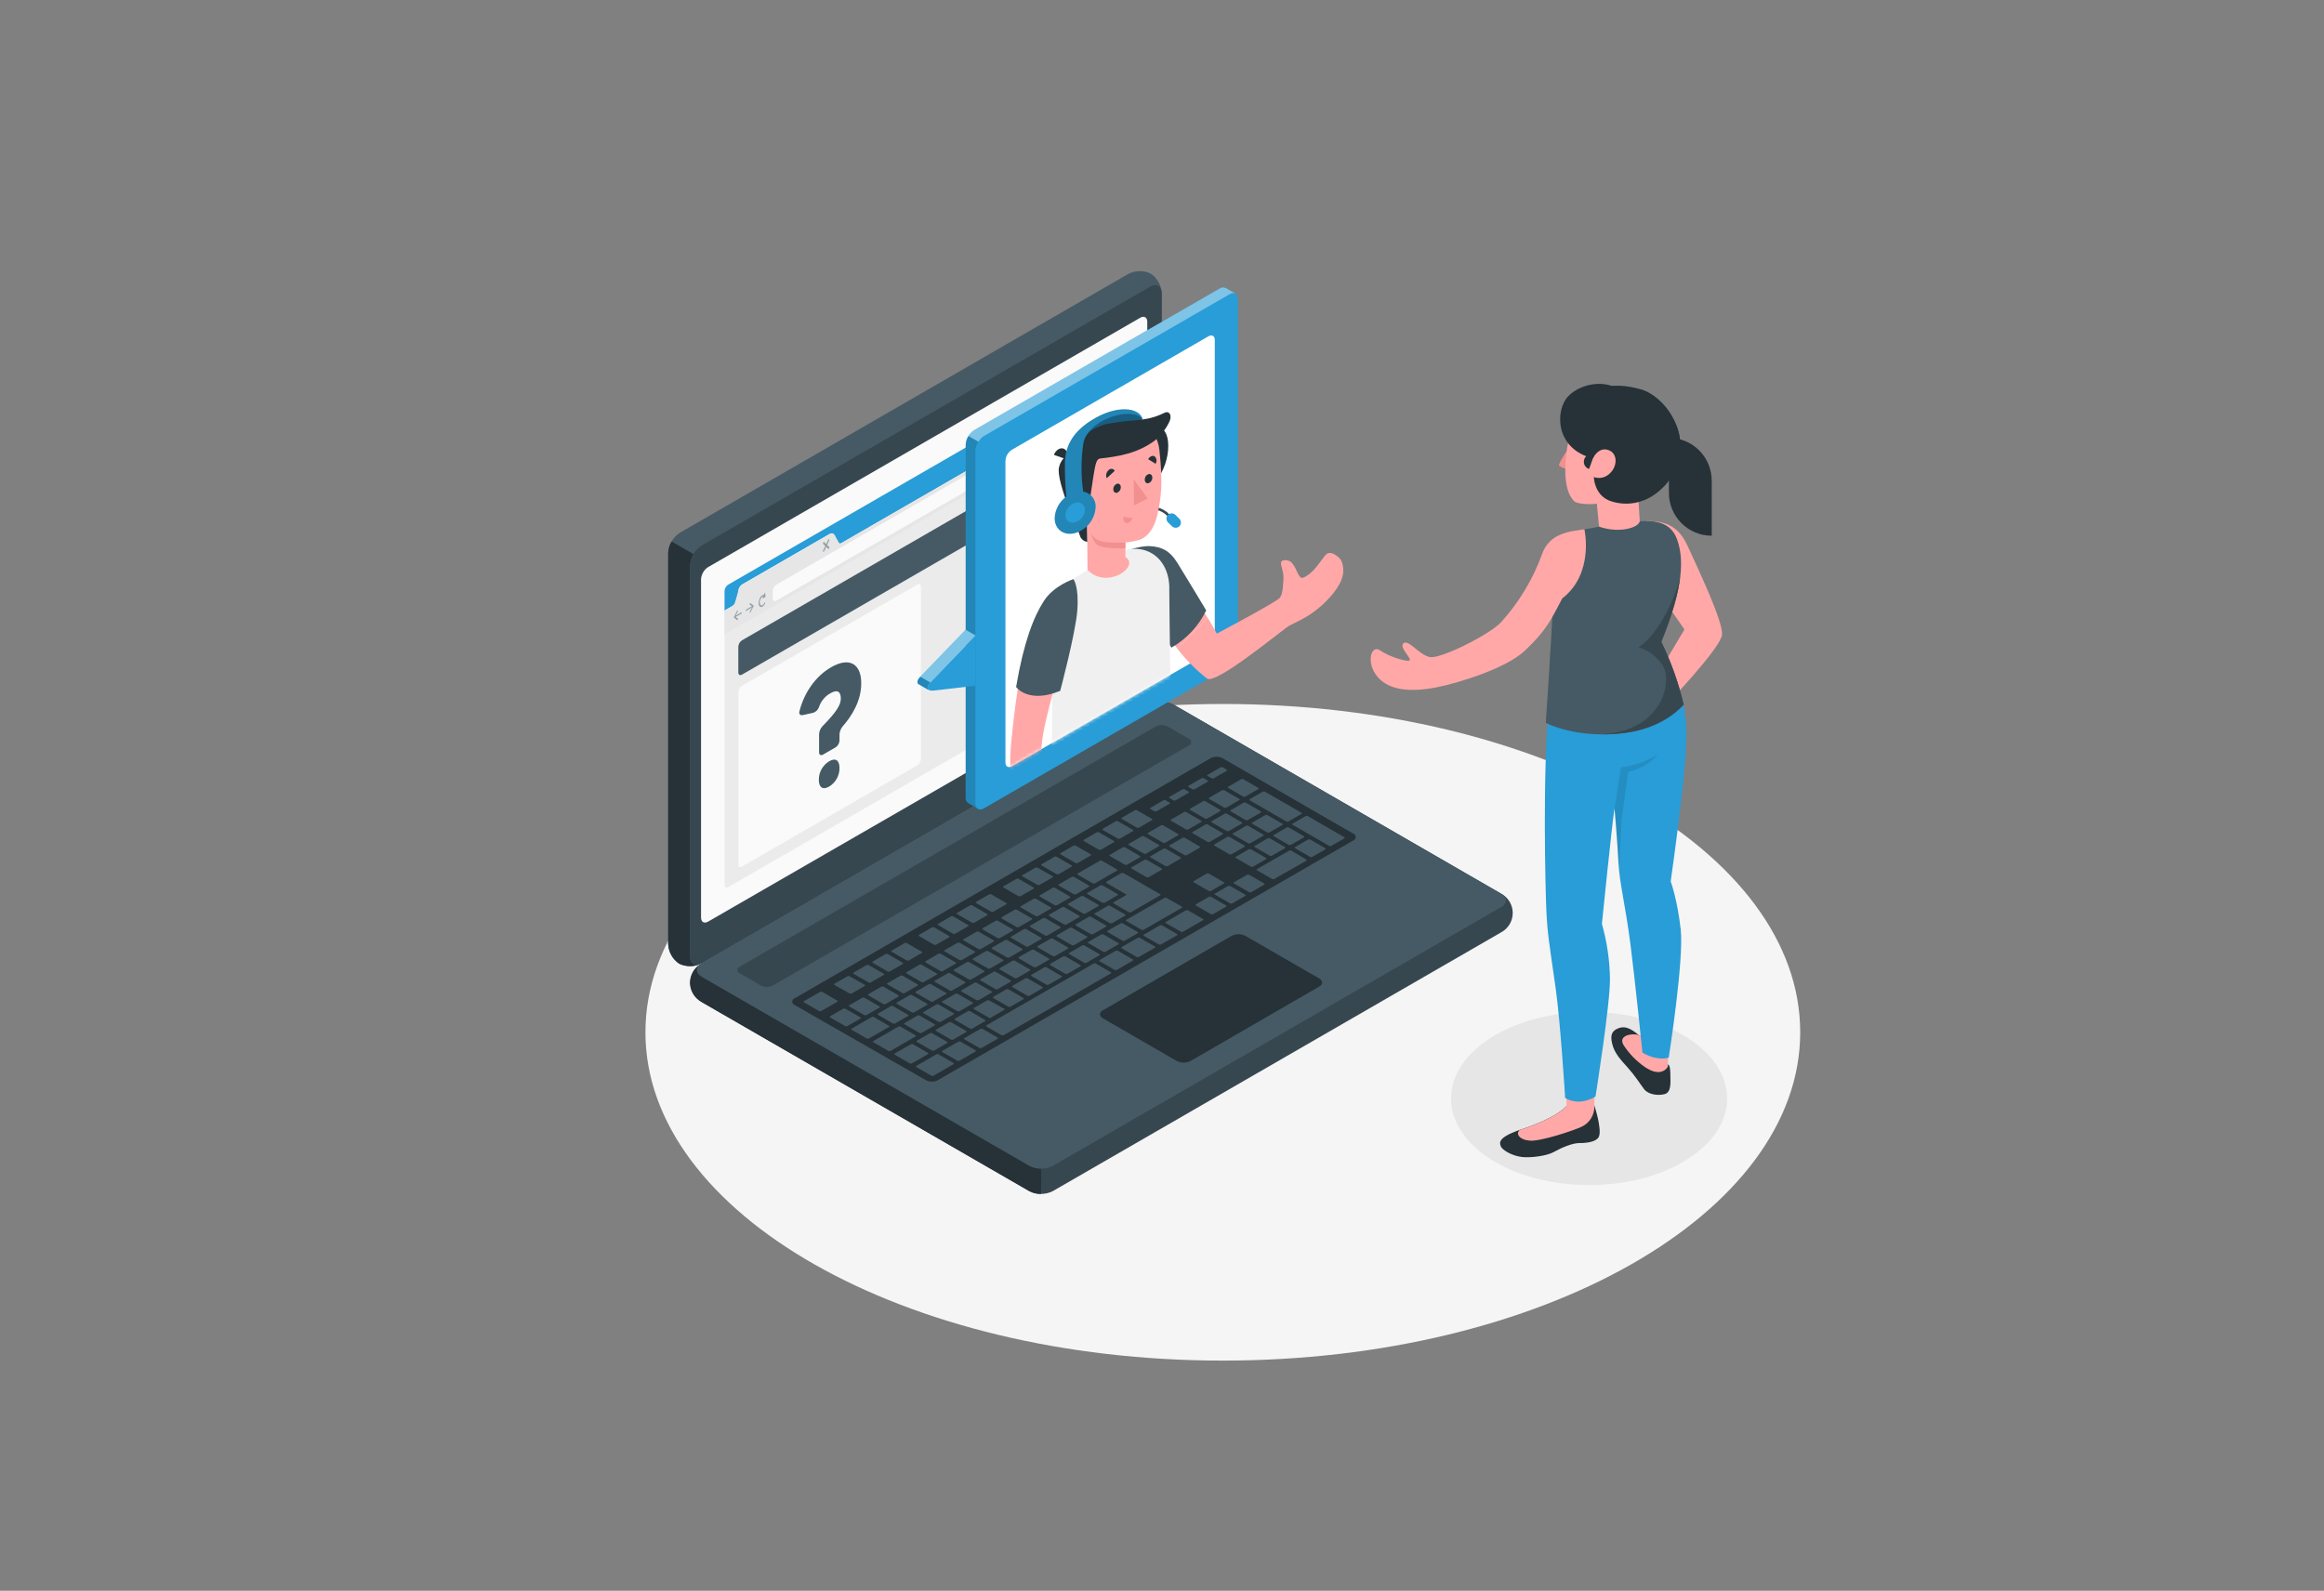<svg width="647" height="443" viewBox="0 0 647 443" fill="none" xmlns="http://www.w3.org/2000/svg">
<rect x="0" y="0" width="647" height="443" fill="#808080" stroke="none"/>
<path d="M340.433 378.902C429.21 378.902 501.178 337.968 501.178 287.473C501.178 236.979 429.21 196.045 340.433 196.045C251.656 196.045 179.688 236.979 179.688 287.473C179.688 337.968 251.656 378.902 340.433 378.902Z" fill="#F5F5F5"/>
<path d="M442.401 330.021C463.63 330.021 480.84 319.231 480.84 305.921C480.84 292.61 463.63 281.82 442.401 281.82C421.171 281.82 403.961 292.61 403.961 305.921C403.961 319.231 421.171 330.021 442.401 330.021Z" fill="#E6E6E6"/>
<path d="M192.117 273.651C192.197 274.746 192.534 275.806 193.1 276.746C193.667 277.686 194.448 278.478 195.378 279.059L286.597 331.704C287.605 332.216 288.72 332.483 289.851 332.483C290.982 332.483 292.097 332.216 293.105 331.704L417.893 259.656C418.875 259.135 419.696 258.357 420.268 257.405C420.841 256.453 421.143 255.363 421.143 254.252C421.143 253.141 420.841 252.051 420.268 251.099C419.696 250.147 418.875 249.369 417.893 248.848L326.69 196.188C325.681 195.68 324.566 195.414 323.436 195.414C322.306 195.414 321.191 195.68 320.182 196.188L195.378 268.251C194.448 268.831 193.668 269.622 193.101 270.561C192.534 271.499 192.197 272.558 192.117 273.651Z" fill="#37474F"/>
<path d="M289.842 325.451V332.489C288.712 332.521 287.592 332.264 286.589 331.741L195.347 279.06C194.394 278.557 193.591 277.811 193.02 276.897C192.449 275.982 192.13 274.933 192.097 273.856C192.063 272.779 192.316 271.712 192.829 270.764C193.342 269.816 194.098 269.021 195.018 268.46C193.56 269.508 193.672 271.041 195.347 272.006L286.603 324.665C287.599 325.198 288.714 325.468 289.842 325.451Z" fill="#263238"/>
<path d="M189.067 268.363C188.162 267.746 187.413 266.925 186.883 265.967C186.353 265.008 186.056 263.937 186.016 262.842V154.001C186.077 152.872 186.404 151.774 186.969 150.796C187.534 149.817 188.322 148.985 189.269 148.368L314.058 76.321C315.027 75.807 316.104 75.528 317.201 75.507C318.297 75.487 319.384 75.724 320.371 76.201C321.277 76.818 322.026 77.639 322.556 78.597C323.086 79.556 323.383 80.627 323.423 81.722V190.563C323.362 191.692 323.035 192.79 322.47 193.768C321.905 194.747 321.116 195.579 320.169 196.196L195.381 268.25C194.41 268.762 193.334 269.038 192.237 269.058C191.141 269.077 190.055 268.839 189.067 268.363Z" fill="#455A64"/>
<path d="M194.992 268.445C194.058 268.863 193.044 269.073 192.02 269.059C190.997 269.044 189.989 268.807 189.067 268.362C188.162 267.746 187.413 266.925 186.883 265.966C186.353 265.007 186.056 263.937 186.016 262.842V154.001C186.051 152.868 186.381 151.765 186.973 150.799L193.077 154.315C192.49 155.283 192.161 156.385 192.119 157.516V266.365C192.119 268.295 193.376 269.155 194.992 268.445Z" fill="#263238"/>
<path d="M192.117 157.532V266.366C192.117 268.445 193.613 269.283 195.378 268.251L320.167 196.196C321.114 195.579 321.902 194.748 322.468 193.769C323.033 192.79 323.36 191.692 323.421 190.564V81.722C323.421 79.65 321.963 78.805 320.167 79.845L195.378 151.892C194.429 152.509 193.639 153.341 193.072 154.321C192.505 155.301 192.178 156.401 192.117 157.532Z" fill="#37474F"/>
<path d="M195.383 272.006L286.602 324.665C287.611 325.174 288.725 325.439 289.856 325.439C290.986 325.439 292.1 325.174 293.109 324.665L417.898 252.617C419.701 251.578 419.701 249.895 417.898 248.877L326.695 196.218C325.686 195.709 324.571 195.444 323.441 195.444C322.311 195.444 321.196 195.709 320.187 196.218L195.383 268.251C193.581 269.283 193.581 270.966 195.383 272.006Z" fill="#455A64"/>
<path d="M197.132 157.935L317.447 88.483C318.525 87.862 319.4 88.371 319.4 89.612V183.86C319.362 184.538 319.166 185.197 318.827 185.784C318.488 186.371 318.015 186.87 317.447 187.241L197.132 256.656C196.047 257.277 195.172 256.775 195.172 255.526V161.278C195.214 160.606 195.413 159.954 195.753 159.373C196.093 158.792 196.566 158.299 197.132 157.935Z" fill="#FAFAFA"/>
<path d="M205.962 269.185L321.798 202.299C322.301 202.041 322.859 201.906 323.425 201.906C323.99 201.906 324.548 202.041 325.051 202.299L330.976 205.717C331.17 205.785 331.339 205.912 331.458 206.08C331.577 206.248 331.641 206.449 331.641 206.656C331.641 206.862 331.577 207.063 331.458 207.231C331.339 207.399 331.17 207.526 330.976 207.594L215.125 274.473C214.622 274.731 214.064 274.866 213.498 274.866C212.933 274.866 212.375 274.731 211.872 274.473L205.962 271.062C205.768 270.994 205.599 270.867 205.48 270.699C205.361 270.531 205.297 270.33 205.297 270.123C205.297 269.917 205.361 269.716 205.48 269.548C205.599 269.38 205.768 269.253 205.962 269.185Z" fill="#37474F"/>
<path d="M221.232 278.005L337.068 211.126C337.572 210.871 338.129 210.739 338.694 210.739C339.26 210.739 339.817 210.871 340.321 211.126L376.764 232.167C376.958 232.235 377.127 232.362 377.246 232.531C377.365 232.699 377.429 232.9 377.429 233.106C377.429 233.312 377.365 233.513 377.246 233.681C377.127 233.849 376.958 233.976 376.764 234.045L261.063 300.826C260.558 301.082 259.999 301.216 259.433 301.216C258.866 301.216 258.307 301.082 257.802 300.826L221.24 279.882C221.041 279.818 220.868 279.693 220.745 279.525C220.622 279.357 220.556 279.154 220.555 278.946C220.554 278.738 220.619 278.534 220.741 278.365C220.862 278.196 221.034 278.07 221.232 278.005Z" fill="#263238"/>
<path d="M325.07 241.195L328.691 239.108C328.848 239.018 328.84 238.869 328.691 238.772L324.494 236.348C324.405 236.302 324.307 236.278 324.206 236.278C324.106 236.278 324.007 236.302 323.918 236.348L320.291 238.442C320.133 238.525 320.141 238.674 320.291 238.772L324.479 241.195C324.571 241.242 324.672 241.267 324.775 241.267C324.878 241.267 324.979 241.242 325.07 241.195ZM317.912 232.877L314.277 234.987C314.12 235.076 314.135 235.226 314.277 235.323L318.465 237.739C318.556 237.785 318.656 237.809 318.757 237.809C318.859 237.809 318.959 237.785 319.049 237.739L322.677 235.645C322.826 235.555 322.819 235.406 322.677 235.308L318.48 232.892C318.392 232.848 318.295 232.824 318.196 232.824C318.097 232.824 318 232.848 317.912 232.892V232.877ZM306.191 239.699L300.057 243.237C299.9 243.327 299.908 243.476 300.057 243.574L304.246 245.997C304.337 246.042 304.437 246.065 304.538 246.065C304.639 246.065 304.739 246.042 304.829 245.997L310.963 242.459C311.12 242.369 311.105 242.22 310.963 242.123L306.797 239.699C306.703 239.649 306.599 239.623 306.494 239.623C306.388 239.623 306.284 239.649 306.191 239.699ZM312.609 235.959L308.981 238.053C308.831 238.143 308.839 238.293 308.981 238.39L313.177 240.814C313.267 240.858 313.365 240.881 313.465 240.881C313.565 240.881 313.663 240.858 313.753 240.814L317.381 238.719C317.53 238.629 317.523 238.48 317.381 238.39L313.185 235.959C313.096 235.913 312.997 235.889 312.897 235.889C312.796 235.889 312.698 235.913 312.609 235.959ZM298.397 244.187L294.769 246.274C294.619 246.364 294.627 246.513 294.769 246.611L298.965 249.034C299.054 249.08 299.153 249.104 299.253 249.104C299.353 249.104 299.452 249.08 299.541 249.034L303.169 246.94C303.318 246.857 303.311 246.708 303.169 246.611L298.958 244.187C298.869 244.141 298.77 244.117 298.67 244.117C298.569 244.117 298.471 244.141 298.382 244.187H298.397ZM293.093 247.246L289.473 249.341C289.316 249.423 289.323 249.573 289.473 249.67L293.669 252.093C293.759 252.138 293.857 252.161 293.957 252.161C294.057 252.161 294.156 252.138 294.245 252.093L297.873 249.999C298.03 249.909 298.015 249.76 297.873 249.662L293.684 247.239C293.592 247.188 293.488 247.161 293.382 247.159C293.277 247.158 293.172 247.183 293.078 247.231L293.093 247.246ZM309.594 257.09L313.222 254.996C313.372 254.906 313.364 254.756 313.222 254.659L309.026 252.243C308.937 252.197 308.838 252.173 308.738 252.173C308.638 252.173 308.539 252.197 308.45 252.243L304.822 254.337C304.665 254.427 304.68 254.577 304.822 254.674L309.011 257.09C309.1 257.131 309.198 257.151 309.297 257.149C309.395 257.146 309.492 257.121 309.579 257.075L309.594 257.09ZM304.291 260.149L307.919 258.055C308.076 257.965 308.061 257.816 307.919 257.718L303.73 255.302C303.639 255.256 303.54 255.232 303.438 255.232C303.337 255.232 303.237 255.256 303.146 255.302L299.519 257.397C299.369 257.487 299.377 257.636 299.519 257.733L303.715 260.157C303.804 260.195 303.901 260.213 303.998 260.209C304.095 260.205 304.19 260.18 304.276 260.134L304.291 260.149ZM298.988 263.209L302.615 261.114C302.772 261.025 302.765 260.875 302.615 260.785L298.427 258.362C298.337 258.316 298.239 258.292 298.139 258.292C298.038 258.292 297.94 258.316 297.851 258.362L294.223 260.456C294.066 260.546 294.073 260.695 294.223 260.793L298.419 263.216C298.507 263.253 298.603 263.271 298.698 263.267C298.794 263.263 298.888 263.238 298.973 263.194L298.988 263.209ZM293.692 266.268L297.319 264.174C297.469 264.091 297.462 263.942 297.319 263.845L293.086 261.391C292.997 261.345 292.898 261.321 292.798 261.321C292.698 261.321 292.599 261.345 292.51 261.391L288.882 263.478C288.725 263.568 288.74 263.717 288.882 263.815L293.071 266.238C293.163 266.29 293.266 266.319 293.372 266.321C293.478 266.324 293.582 266.301 293.677 266.253L293.692 266.268ZM319.782 244.292L323.41 242.197C323.559 242.108 323.552 241.958 323.41 241.861L319.213 239.437C319.124 239.393 319.025 239.37 318.925 239.37C318.826 239.37 318.727 239.393 318.637 239.437L315.01 241.532C314.86 241.621 314.868 241.771 315.01 241.861L319.206 244.284C319.294 244.325 319.39 244.345 319.487 244.344C319.584 244.343 319.68 244.32 319.767 244.277L319.782 244.292ZM314.89 254.016L322.983 249.341C323.14 249.251 323.125 249.101 322.983 249.012L312.781 243.132C312.69 243.086 312.59 243.062 312.489 243.062C312.388 243.062 312.288 243.086 312.197 243.132L308.016 245.548C307.859 245.638 307.866 245.788 308.016 245.885L313.401 248.997C313.574 249.094 313.581 249.244 313.401 249.326L310.058 251.263C309.901 251.353 309.908 251.503 310.058 251.6L314.254 254.016C314.349 254.07 314.456 254.098 314.565 254.098C314.673 254.098 314.78 254.07 314.875 254.016H314.89ZM287.797 250.276L284.17 252.37C284.013 252.46 284.028 252.61 284.17 252.699L288.358 255.123C288.449 255.169 288.549 255.193 288.65 255.193C288.752 255.193 288.852 255.169 288.942 255.123L292.562 253.028C292.719 252.939 292.712 252.789 292.562 252.692L288.366 250.268C288.274 250.226 288.173 250.207 288.072 250.21C287.97 250.214 287.871 250.242 287.783 250.291L287.797 250.276ZM282.494 253.335L278.866 255.43C278.717 255.519 278.724 255.669 278.866 255.766L283.063 258.182C283.152 258.228 283.25 258.252 283.351 258.252C283.451 258.252 283.55 258.228 283.639 258.182L287.266 256.088C287.416 255.998 287.408 255.848 287.266 255.751L283.07 253.335C282.978 253.289 282.876 253.266 282.773 253.269C282.67 253.271 282.569 253.299 282.479 253.35L282.494 253.335ZM256.007 287.653C256.097 287.698 256.196 287.721 256.295 287.721C256.395 287.721 256.494 287.698 256.583 287.653L260.211 285.559C260.368 285.469 260.361 285.32 260.211 285.23L256.022 282.806C255.932 282.762 255.832 282.739 255.731 282.739C255.63 282.739 255.53 282.762 255.439 282.806L251.819 284.901C251.662 284.99 251.669 285.14 251.819 285.237L256.007 287.653ZM240.075 277.847L236.447 279.941C236.298 280.031 236.305 280.181 236.447 280.278L240.644 282.694C240.733 282.74 240.831 282.764 240.932 282.764C241.032 282.764 241.13 282.74 241.22 282.694L244.847 280.6C244.997 280.51 244.989 280.36 244.847 280.263L240.651 277.847C240.562 277.801 240.463 277.777 240.363 277.777C240.263 277.777 240.164 277.801 240.075 277.847ZM248.61 285.028C248.699 285.072 248.798 285.095 248.898 285.095C248.998 285.095 249.096 285.072 249.186 285.028L252.814 282.933C252.963 282.844 252.956 282.694 252.814 282.597L248.617 280.173C248.528 280.127 248.429 280.103 248.329 280.103C248.229 280.103 248.13 280.127 248.041 280.173L244.413 282.268C244.264 282.358 244.271 282.5 244.413 282.597L248.61 285.028ZM265.35 289.516L268.978 287.421C269.135 287.339 269.12 287.19 268.978 287.092L264.789 284.669C264.699 284.623 264.599 284.599 264.497 284.599C264.396 284.599 264.296 284.623 264.206 284.669L260.578 286.756C260.428 286.846 260.436 286.995 260.578 287.092L264.774 289.516C264.862 289.563 264.961 289.588 265.061 289.59C265.161 289.591 265.26 289.568 265.35 289.523V289.516ZM259.471 292.568C259.562 292.612 259.661 292.635 259.762 292.635C259.864 292.635 259.963 292.612 260.054 292.568L263.674 290.473C263.832 290.384 263.824 290.234 263.674 290.137L259.478 287.713C259.389 287.667 259.29 287.643 259.19 287.643C259.09 287.643 258.991 287.667 258.902 287.713L255.259 289.815C255.102 289.897 255.11 290.047 255.259 290.144L259.471 292.568ZM245.378 274.765L241.751 276.86C241.593 276.949 241.601 277.099 241.751 277.189L245.939 279.612C246.028 279.658 246.127 279.682 246.227 279.682C246.328 279.682 246.426 279.658 246.515 279.612L250.143 277.518C250.3 277.428 250.293 277.279 250.143 277.181L245.947 274.758C245.857 274.717 245.759 274.697 245.661 274.7C245.562 274.703 245.466 274.727 245.378 274.773V274.765ZM271.88 259.461L268.252 261.556C268.095 261.645 268.11 261.795 268.252 261.892L272.441 264.308C272.531 264.354 272.631 264.378 272.733 264.378C272.834 264.378 272.934 264.354 273.024 264.308L276.652 262.214C276.802 262.124 276.794 261.975 276.652 261.877L272.456 259.461C272.366 259.416 272.267 259.394 272.167 259.395C272.067 259.396 271.968 259.422 271.88 259.469V259.461ZM250.697 271.713L247.069 273.808C246.919 273.898 246.927 274.047 247.069 274.137L251.265 276.561C251.354 276.606 251.453 276.63 251.553 276.63C251.653 276.63 251.752 276.606 251.841 276.561L255.469 274.466C255.626 274.376 255.611 274.227 255.469 274.13L251.28 271.706C251.189 271.663 251.089 271.641 250.988 271.642C250.886 271.644 250.787 271.668 250.697 271.713ZM277.198 256.409L273.578 258.504C273.421 258.594 273.428 258.743 273.578 258.84L277.774 261.256C277.863 261.302 277.962 261.326 278.062 261.326C278.162 261.326 278.261 261.302 278.35 261.256L281.978 259.162C282.135 259.072 282.128 258.923 281.978 258.825L277.789 256.409C277.695 256.358 277.59 256.332 277.483 256.332C277.375 256.332 277.27 256.358 277.176 256.409H277.198ZM266.599 262.528L262.971 264.622C262.822 264.712 262.829 264.862 262.971 264.959L267.153 267.375C267.242 267.419 267.341 267.442 267.441 267.442C267.541 267.442 267.639 267.419 267.729 267.375L271.356 265.281C271.513 265.191 271.499 265.041 271.356 264.952L267.153 262.543C267.065 262.495 266.967 262.468 266.867 262.466C266.766 262.463 266.667 262.484 266.577 262.528H266.599ZM261.303 265.587L257.676 267.682C257.518 267.772 257.526 267.921 257.676 268.018L261.872 270.442C261.961 270.488 262.06 270.512 262.16 270.512C262.26 270.512 262.359 270.488 262.448 270.442L266.076 268.347C266.233 268.258 266.225 268.108 266.076 268.018L261.879 265.595C261.787 265.546 261.685 265.52 261.581 265.518C261.477 265.517 261.374 265.541 261.281 265.587H261.303ZM256 268.654L252.372 270.749C252.215 270.831 252.23 270.98 252.372 271.078L256.561 273.501C256.651 273.547 256.751 273.571 256.853 273.571C256.954 273.571 257.054 273.547 257.144 273.501L260.772 271.414C260.922 271.325 260.914 271.175 260.772 271.078L256.576 268.654C256.484 268.604 256.381 268.578 256.277 268.578C256.172 268.578 256.069 268.604 255.978 268.654H256ZM283.093 272.394L286.72 270.3C286.877 270.21 286.87 270.06 286.72 269.963L282.524 267.54C282.434 267.495 282.336 267.472 282.236 267.472C282.136 267.472 282.038 267.495 281.948 267.54L278.32 269.634C278.163 269.724 278.171 269.873 278.32 269.963L282.517 272.387C282.603 272.428 282.698 272.448 282.794 272.447C282.89 272.446 282.985 272.423 283.07 272.379L283.093 272.394ZM329.648 226.145L326.02 228.24C325.871 228.329 325.878 228.479 326.02 228.569L330.217 230.992C330.306 231.038 330.404 231.062 330.505 231.062C330.605 231.062 330.703 231.038 330.792 230.992L334.42 228.898C334.577 228.808 334.562 228.659 334.42 228.561L330.231 226.138C330.138 226.089 330.035 226.062 329.929 226.061C329.824 226.06 329.72 226.084 329.626 226.13L329.648 226.145ZM323.23 229.848L319.61 231.942C319.453 232.032 319.46 232.182 319.61 232.279L323.806 234.695C323.895 234.741 323.994 234.765 324.094 234.765C324.194 234.765 324.293 234.741 324.382 234.695L328.01 232.601C328.167 232.511 328.16 232.361 328.01 232.264L323.821 229.848C323.728 229.795 323.623 229.765 323.516 229.763C323.409 229.76 323.303 229.784 323.208 229.833L323.23 229.848ZM334.951 223.116L331.324 225.21C331.167 225.293 331.181 225.442 331.324 225.539L335.512 227.963C335.603 228.007 335.703 228.03 335.804 228.03C335.905 228.03 336.005 228.007 336.096 227.963L339.724 225.869C339.873 225.779 339.866 225.629 339.724 225.532L335.527 223.108C335.439 223.053 335.337 223.02 335.233 223.014C335.128 223.007 335.024 223.027 334.929 223.071L334.951 223.116ZM307.515 251.405L311.143 249.311C311.292 249.221 311.285 249.072 311.143 248.974L306.946 246.558C306.857 246.512 306.758 246.488 306.658 246.488C306.558 246.488 306.459 246.512 306.37 246.558L302.743 248.653C302.593 248.742 302.6 248.892 302.743 248.989L306.939 251.405C307.028 251.441 307.125 251.455 307.221 251.447C307.317 251.44 307.41 251.41 307.492 251.36L307.515 251.405ZM340.831 220.064C340.74 220.018 340.64 219.994 340.539 219.994C340.438 219.994 340.338 220.018 340.247 220.064L336.627 222.151C336.47 222.241 336.477 222.39 336.627 222.488L340.823 224.911C340.912 224.957 341.011 224.981 341.111 224.981C341.211 224.981 341.31 224.957 341.399 224.911L345.027 222.817C345.184 222.734 345.177 222.585 345.027 222.488L340.831 220.064ZM288.396 269.357L292.024 267.27C292.181 267.181 292.166 267.031 292.024 266.934L287.835 264.51C287.744 264.464 287.645 264.44 287.543 264.44C287.442 264.44 287.342 264.464 287.251 264.51L283.609 266.552C283.459 266.635 283.467 266.784 283.609 266.881L287.805 269.305C287.892 269.351 287.99 269.375 288.088 269.377C288.187 269.378 288.285 269.356 288.373 269.312L288.396 269.357ZM353.397 231.83L357.025 229.736C357.182 229.646 357.167 229.496 357.025 229.407L352.836 226.983C352.746 226.937 352.646 226.913 352.544 226.913C352.443 226.913 352.343 226.937 352.253 226.983L348.632 229.077C348.475 229.167 348.483 229.317 348.632 229.414L352.829 231.838C352.918 231.869 353.013 231.881 353.107 231.872C353.202 231.863 353.293 231.833 353.375 231.785L353.397 231.83ZM342.11 231.434L345.738 229.339C345.887 229.25 345.88 229.1 345.738 229.003L341.541 226.587C341.452 226.541 341.353 226.517 341.253 226.517C341.153 226.517 341.054 226.541 340.965 226.587L337.337 228.681C337.18 228.771 337.195 228.92 337.337 229.018L341.526 231.434C341.617 231.469 341.715 231.484 341.812 231.476C341.909 231.468 342.003 231.438 342.087 231.389L342.11 231.434ZM346.822 223.527C346.732 223.481 346.632 223.457 346.53 223.457C346.429 223.457 346.329 223.481 346.239 223.527L342.618 225.622C342.461 225.711 342.469 225.861 342.618 225.958L346.815 228.374C346.904 228.42 347.002 228.444 347.103 228.444C347.203 228.444 347.302 228.42 347.391 228.374L351.018 226.28C351.175 226.19 351.168 226.041 351.018 225.943L346.822 223.527ZM347.937 222.877L358.124 228.763C358.214 228.808 358.313 228.831 358.412 228.831C358.512 228.831 358.611 228.808 358.7 228.763L362.328 226.669C362.478 226.579 362.47 226.43 362.328 226.34L352.14 220.453C352.051 220.409 351.952 220.386 351.852 220.386C351.753 220.386 351.654 220.409 351.564 220.453L347.937 222.547C347.742 222.592 347.75 222.742 347.937 222.832V222.877ZM335.64 229.609L332.012 231.703C331.862 231.793 331.87 231.942 332.012 232.04L336.208 234.456C336.297 234.502 336.396 234.526 336.496 234.526C336.596 234.526 336.695 234.502 336.784 234.456L340.412 232.361C340.569 232.271 340.554 232.122 340.412 232.025L336.223 229.609C336.132 229.555 336.029 229.525 335.923 229.521C335.817 229.518 335.712 229.54 335.617 229.586L335.64 229.609ZM295.726 252.617L292.098 254.711C291.941 254.801 291.956 254.951 292.098 255.048L296.287 257.472C296.378 257.518 296.478 257.542 296.579 257.542C296.68 257.542 296.78 257.518 296.871 257.472L300.491 255.377C300.648 255.287 300.641 255.145 300.491 255.048L296.325 252.632C296.233 252.582 296.131 252.554 296.027 252.552C295.923 252.549 295.82 252.571 295.726 252.617ZM347.495 234.837C347.586 234.883 347.686 234.907 347.787 234.907C347.888 234.907 347.988 234.883 348.079 234.837L351.707 232.743C351.856 232.66 351.849 232.511 351.707 232.414L347.488 229.975C347.398 229.931 347.3 229.908 347.2 229.908C347.1 229.908 347.001 229.931 346.912 229.975L343.284 232.069C343.127 232.159 343.142 232.309 343.284 232.406L347.495 234.837ZM301.022 249.558L297.402 251.652C297.245 251.742 297.252 251.891 297.402 251.989L301.598 254.412C301.688 254.456 301.786 254.479 301.886 254.479C301.986 254.479 302.084 254.456 302.174 254.412L305.802 252.318C305.959 252.228 305.951 252.078 305.802 251.989L301.613 249.565C301.522 249.517 301.421 249.491 301.318 249.49C301.216 249.488 301.114 249.512 301.022 249.558ZM261.296 284.579C261.385 284.623 261.484 284.646 261.584 284.646C261.684 284.646 261.782 284.623 261.872 284.579L265.5 282.485C265.649 282.395 265.642 282.245 265.5 282.156L261.303 279.732C261.214 279.686 261.116 279.662 261.015 279.662C260.915 279.662 260.816 279.686 260.727 279.732L257.1 281.826C256.95 281.916 256.957 282.066 257.1 282.163L261.296 284.579ZM253.322 277.099L249.694 279.186C249.537 279.276 249.545 279.425 249.694 279.523L253.883 281.946C253.974 281.992 254.073 282.016 254.175 282.016C254.276 282.016 254.376 281.992 254.467 281.946L258.087 279.852C258.244 279.769 258.237 279.62 258.087 279.523L253.898 277.099C253.809 277.053 253.71 277.029 253.61 277.029C253.51 277.029 253.411 277.053 253.322 277.099ZM267.153 281.587L270.773 279.493C270.93 279.403 270.923 279.253 270.773 279.156L266.577 276.74C266.488 276.694 266.389 276.67 266.289 276.67C266.189 276.67 266.09 276.694 266.001 276.74L262.373 278.834C262.216 278.924 262.223 279.074 262.373 279.171L266.562 281.587C266.653 281.634 266.754 281.659 266.857 281.659C266.96 281.659 267.061 281.634 267.153 281.587ZM272.448 278.528L276.076 276.433C276.233 276.344 276.218 276.194 276.076 276.097L271.887 273.681C271.797 273.635 271.697 273.611 271.596 273.611C271.494 273.611 271.394 273.635 271.304 273.681L267.676 275.775C267.527 275.865 267.534 276.014 267.676 276.112L271.873 278.528C271.967 278.573 272.071 278.594 272.176 278.589C272.28 278.583 272.382 278.552 272.471 278.498L272.448 278.528ZM277.752 275.468L281.38 273.374C281.529 273.284 281.522 273.135 281.38 273.037L277.183 270.614C277.094 270.57 276.995 270.547 276.895 270.547C276.795 270.547 276.697 270.57 276.607 270.614L272.98 272.708C272.822 272.798 272.837 272.948 272.98 273.037L277.168 275.461C277.263 275.507 277.368 275.53 277.474 275.526C277.58 275.522 277.683 275.492 277.774 275.439L277.752 275.468ZM258.596 274.07L254.968 276.164C254.818 276.254 254.826 276.403 254.968 276.501L259.164 278.924C259.254 278.968 259.352 278.991 259.452 278.991C259.552 278.991 259.65 278.968 259.74 278.924L263.368 276.83C263.525 276.74 263.51 276.59 263.368 276.501L259.179 274.077C259.094 274.03 259 274.003 258.903 273.996C258.806 273.99 258.709 274.005 258.618 274.04L258.596 274.07ZM263.899 271.01L260.271 273.105C260.114 273.195 260.129 273.344 260.271 273.441L264.46 275.865C264.551 275.909 264.65 275.932 264.752 275.932C264.853 275.932 264.952 275.909 265.043 275.865L268.671 273.77C268.821 273.681 268.813 273.531 268.671 273.441L264.475 271.018C264.392 270.97 264.298 270.941 264.202 270.935C264.106 270.928 264.01 270.944 263.921 270.98L263.899 271.01ZM285.105 258.743L281.484 260.838C281.327 260.927 281.335 261.077 281.484 261.167L285.681 263.59C285.77 263.636 285.868 263.66 285.969 263.66C286.069 263.66 286.168 263.636 286.257 263.59L289.884 261.496C290.041 261.406 290.034 261.256 289.884 261.159L285.696 258.736C285.603 258.691 285.502 258.669 285.399 258.67C285.297 258.672 285.196 258.697 285.105 258.743ZM279.809 261.802L276.181 263.897C276.024 263.987 276.039 264.136 276.181 264.226L280.37 266.65C280.46 266.696 280.56 266.719 280.662 266.719C280.763 266.719 280.863 266.696 280.953 266.65L284.581 264.555C284.731 264.465 284.723 264.316 284.581 264.219L280.385 261.795C280.297 261.754 280.201 261.734 280.103 261.735C280.006 261.736 279.911 261.759 279.824 261.802H279.809ZM290.408 255.684L286.78 257.778C286.631 257.861 286.638 258.01 286.78 258.107L290.976 260.531C291.066 260.577 291.164 260.601 291.264 260.601C291.365 260.601 291.463 260.577 291.552 260.531L295.18 258.444C295.33 258.354 295.322 258.205 295.18 258.107L290.984 255.684C290.897 255.64 290.801 255.618 290.703 255.618C290.606 255.618 290.51 255.64 290.423 255.684H290.408ZM269.21 267.921L265.582 270.016C265.425 270.105 265.432 270.255 265.582 270.352L269.778 272.768C269.867 272.814 269.966 272.838 270.066 272.838C270.166 272.838 270.265 272.814 270.354 272.768L273.982 270.674C274.139 270.584 274.132 270.434 273.982 270.337L269.786 267.921C269.699 267.878 269.602 267.855 269.505 267.855C269.408 267.855 269.312 267.878 269.225 267.921H269.21ZM274.505 264.862L270.878 266.956C270.728 267.046 270.736 267.196 270.878 267.293L275.074 269.709C275.163 269.755 275.262 269.779 275.362 269.779C275.462 269.779 275.561 269.755 275.65 269.709L279.278 267.614C279.435 267.525 279.42 267.375 279.278 267.278L275.081 264.862C274.994 264.818 274.898 264.796 274.801 264.796C274.704 264.796 274.608 264.818 274.52 264.862H274.505ZM270.638 286.464L274.266 284.37C274.416 284.28 274.408 284.13 274.266 284.041L270.062 281.587C269.973 281.541 269.875 281.517 269.774 281.517C269.674 281.517 269.575 281.541 269.486 281.587L265.859 283.681C265.702 283.771 265.717 283.921 265.859 284.018L270.047 286.442C270.139 286.493 270.242 286.522 270.348 286.526C270.453 286.53 270.558 286.509 270.653 286.464H270.638ZM239.529 283.322L235.34 280.906C235.25 280.86 235.15 280.836 235.049 280.836C234.947 280.836 234.847 280.86 234.757 280.906L231.129 283.001C230.979 283.091 230.987 283.24 231.129 283.337L235.325 285.753C235.414 285.799 235.513 285.823 235.613 285.823C235.713 285.823 235.812 285.799 235.901 285.753L239.529 283.659C239.724 283.569 239.709 283.42 239.544 283.322H239.529ZM247.473 285.656L243.284 283.233C243.193 283.188 243.093 283.165 242.992 283.165C242.891 283.165 242.791 283.188 242.701 283.233L237.12 286.449C236.971 286.539 236.978 286.688 237.12 286.786L241.317 289.209C241.406 289.255 241.505 289.279 241.605 289.279C241.705 289.279 241.804 289.255 241.893 289.209L247.473 285.993C247.705 285.903 247.652 285.753 247.488 285.656H247.473ZM233.096 278.647L228.907 276.224C228.817 276.178 228.717 276.154 228.616 276.154C228.514 276.154 228.414 276.178 228.324 276.224L223.836 278.805C223.686 278.894 223.694 279.044 223.836 279.134L228.032 281.557C228.121 281.603 228.22 281.627 228.32 281.627C228.42 281.627 228.519 281.603 228.608 281.557L233.096 278.977C233.291 278.887 233.276 278.737 233.111 278.647H233.096ZM236.522 276.665C236.611 276.711 236.71 276.735 236.81 276.735C236.91 276.735 237.009 276.711 237.098 276.665L240.726 274.571C240.875 274.481 240.868 274.332 240.726 274.234L236.522 271.863C236.433 271.817 236.334 271.793 236.234 271.793C236.134 271.793 236.035 271.817 235.946 271.863L232.318 273.957C232.169 274.047 232.176 274.197 232.318 274.294L236.522 276.665ZM254.878 288.319L250.697 285.888C250.608 285.842 250.509 285.818 250.409 285.818C250.308 285.818 250.21 285.842 250.121 285.888L243.142 289.912C242.992 290.002 243 290.152 243.142 290.249L247.338 292.665C247.427 292.711 247.526 292.735 247.626 292.735C247.726 292.735 247.825 292.711 247.914 292.665L254.885 288.641C255.05 288.558 255.043 288.409 254.878 288.319ZM258.356 293.226L254.16 290.802C254.07 290.758 253.972 290.735 253.872 290.735C253.772 290.735 253.674 290.758 253.584 290.802L249.096 293.376C248.946 293.465 248.954 293.615 249.096 293.712L253.292 296.136C253.382 296.18 253.48 296.203 253.58 296.203C253.68 296.203 253.779 296.18 253.868 296.136L258.356 293.563C258.528 293.465 258.521 293.316 258.356 293.218V293.226ZM275.942 253.911C276.033 253.955 276.132 253.978 276.233 253.978C276.334 253.978 276.434 253.955 276.525 253.911L280.153 251.817C280.303 251.727 280.295 251.577 280.153 251.488L275.957 249.064C275.868 249.018 275.769 248.994 275.669 248.994C275.568 248.994 275.47 249.018 275.381 249.064L271.753 251.158C271.596 251.248 271.611 251.398 271.753 251.495L275.942 253.911ZM265.343 260.03C265.433 260.076 265.533 260.1 265.634 260.1C265.736 260.1 265.836 260.076 265.926 260.03L269.546 257.935C269.703 257.853 269.696 257.703 269.546 257.606L265.35 255.183C265.26 255.139 265.162 255.115 265.062 255.115C264.962 255.115 264.864 255.139 264.774 255.183L261.169 257.277C261.012 257.367 261.019 257.516 261.169 257.614L265.343 260.03ZM241.833 273.598C241.923 273.644 242.023 273.668 242.125 273.668C242.226 273.668 242.326 273.644 242.416 273.598L246.037 271.504C246.194 271.414 246.186 271.265 246.037 271.167L241.84 268.751C241.751 268.705 241.653 268.682 241.552 268.682C241.452 268.682 241.353 268.705 241.264 268.751L237.637 270.846C237.479 270.936 237.494 271.085 237.637 271.182L241.833 273.598ZM270.646 256.97C270.735 257.015 270.834 257.038 270.934 257.038C271.034 257.038 271.132 257.015 271.222 256.97L274.85 254.876C275.007 254.786 274.992 254.637 274.85 254.547L270.661 252.123C270.57 252.077 270.47 252.053 270.369 252.053C270.268 252.053 270.168 252.077 270.077 252.123L266.45 254.218C266.3 254.308 266.307 254.457 266.45 254.554L270.646 256.97ZM260.047 263.089C260.136 263.135 260.234 263.159 260.335 263.159C260.435 263.159 260.534 263.135 260.623 263.089L264.25 261.002C264.4 260.912 264.393 260.763 264.25 260.666L260.054 258.242C259.965 258.196 259.866 258.172 259.766 258.172C259.666 258.172 259.567 258.196 259.478 258.242L255.85 260.336C255.701 260.419 255.708 260.568 255.85 260.666L260.047 263.089ZM261.273 293.607C261.183 293.561 261.083 293.537 260.982 293.537C260.88 293.537 260.78 293.561 260.69 293.607L255.11 296.831C254.96 296.921 254.968 297.071 255.11 297.16L259.306 299.584C259.395 299.63 259.494 299.654 259.594 299.654C259.694 299.654 259.793 299.63 259.882 299.584L265.462 296.36C265.612 296.27 265.604 296.121 265.462 296.023L261.273 293.607ZM252.44 267.48C252.529 267.524 252.628 267.547 252.727 267.547C252.827 267.547 252.926 267.524 253.015 267.48L256.643 265.385C256.793 265.296 256.785 265.146 256.643 265.049L252.447 262.625C252.357 262.581 252.259 262.558 252.159 262.558C252.059 262.558 251.961 262.581 251.871 262.625L248.243 264.72C248.094 264.809 248.101 264.959 248.243 265.049L252.44 267.48ZM247.136 270.539C247.225 270.585 247.324 270.609 247.424 270.609C247.524 270.609 247.623 270.585 247.712 270.539L251.34 268.445C251.497 268.355 251.49 268.205 251.34 268.108L247.151 265.685C247.06 265.64 246.961 265.617 246.859 265.617C246.758 265.617 246.659 265.64 246.568 265.685L242.947 267.779C242.79 267.869 242.798 268.018 242.947 268.108L247.136 270.539ZM359.471 236.879C359.382 236.833 359.283 236.809 359.183 236.809C359.083 236.809 358.984 236.833 358.895 236.879L349.964 242.033C349.814 242.123 349.822 242.272 349.964 242.369L354.16 244.793C354.25 244.837 354.348 244.86 354.448 244.86C354.548 244.86 354.646 244.837 354.736 244.793L363.682 239.699C363.839 239.609 363.832 239.46 363.682 239.37L359.471 236.879ZM347.75 243.611C347.66 243.567 347.562 243.544 347.462 243.544C347.362 243.544 347.263 243.567 347.174 243.611L343.546 245.706C343.396 245.795 343.404 245.945 343.546 246.035L347.742 248.458C347.832 248.502 347.93 248.525 348.03 248.525C348.13 248.525 348.229 248.502 348.318 248.458L351.946 246.364C352.096 246.274 352.088 246.124 351.946 246.027L347.75 243.611ZM275.942 283.337L279.569 281.243C279.727 281.153 279.719 281.004 279.569 280.914L275.381 278.595C275.292 278.549 275.193 278.525 275.093 278.525C274.992 278.525 274.894 278.549 274.805 278.595L271.177 280.689C271.02 280.779 271.027 280.929 271.177 281.026L275.373 283.45C275.466 283.487 275.567 283.502 275.666 283.495C275.766 283.487 275.863 283.456 275.949 283.405L275.942 283.337ZM337.143 249.737C337.054 249.691 336.955 249.667 336.855 249.667C336.755 249.667 336.656 249.691 336.567 249.737L332.939 251.832C332.782 251.921 332.797 252.071 332.939 252.168L337.128 254.584C337.218 254.63 337.318 254.654 337.42 254.654C337.521 254.654 337.621 254.63 337.711 254.584L341.339 252.49C341.489 252.4 341.481 252.251 341.339 252.153L337.143 249.737ZM364.767 233.79C364.676 233.744 364.576 233.72 364.475 233.72C364.374 233.72 364.274 233.744 364.183 233.79L360.555 235.884C360.406 235.974 360.413 236.124 360.555 236.221L364.752 238.637C364.841 238.683 364.939 238.707 365.04 238.707C365.14 238.707 365.239 238.683 365.328 238.637L368.955 236.543C369.113 236.453 369.098 236.303 368.955 236.206L364.767 233.79ZM374.259 233.147L364.071 227.267C363.982 227.221 363.883 227.197 363.783 227.197C363.683 227.197 363.584 227.221 363.495 227.267L359.867 229.362C359.71 229.444 359.725 229.594 359.867 229.691L370.048 235.57C370.138 235.616 370.238 235.64 370.339 235.64C370.441 235.64 370.541 235.616 370.631 235.57L374.259 233.476C374.438 233.461 374.431 233.311 374.266 233.214L374.259 233.147ZM317.336 261.167C317.246 261.123 317.148 261.099 317.048 261.099C316.948 261.099 316.85 261.123 316.76 261.167L312.272 263.74C312.115 263.83 312.13 263.979 312.272 264.076L316.461 266.5C316.552 266.544 316.651 266.567 316.753 266.567C316.854 266.567 316.953 266.544 317.044 266.5L321.532 263.927C321.682 263.837 321.674 263.687 321.532 263.59L317.336 261.167ZM330.733 253.507C330.644 253.461 330.545 253.437 330.445 253.437C330.344 253.437 330.246 253.461 330.157 253.507L324.577 256.731C324.427 256.821 324.435 256.97 324.577 257.068L328.773 259.484C328.862 259.53 328.961 259.554 329.061 259.554C329.161 259.554 329.26 259.53 329.349 259.484L334.929 256.26C335.079 256.17 335.071 256.02 334.929 255.931L330.733 253.507ZM305.069 268.325C304.98 268.279 304.881 268.255 304.781 268.255C304.681 268.255 304.582 268.279 304.493 268.325L274.64 285.529C274.483 285.619 274.498 285.768 274.64 285.866L278.829 288.289C278.92 288.333 279.02 288.356 279.121 288.356C279.222 288.356 279.322 288.333 279.412 288.289L309.258 271.085C309.415 270.995 309.407 270.846 309.258 270.756L305.069 268.325ZM273.548 286.524C273.458 286.478 273.358 286.454 273.256 286.454C273.155 286.454 273.055 286.478 272.965 286.524L268.477 289.097C268.327 289.187 268.335 289.336 268.477 289.434L272.673 291.85C272.762 291.896 272.861 291.92 272.961 291.92C273.061 291.92 273.16 291.896 273.249 291.85L277.737 289.269C277.894 289.187 277.879 289.037 277.737 288.94L273.548 286.524ZM311.21 264.78C311.119 264.734 311.02 264.71 310.918 264.71C310.817 264.71 310.717 264.734 310.626 264.78L306.138 267.353C305.981 267.442 305.989 267.592 306.138 267.689L310.335 270.105C310.424 270.151 310.522 270.175 310.623 270.175C310.723 270.175 310.822 270.151 310.911 270.105L315.399 267.525C315.556 267.442 315.541 267.293 315.399 267.196L311.21 264.78ZM267.407 290.069C267.318 290.023 267.219 290 267.119 290C267.019 290 266.92 290.023 266.831 290.069L262.343 292.65C262.186 292.74 262.201 292.889 262.343 292.987L266.532 295.403C266.622 295.449 266.722 295.473 266.824 295.473C266.925 295.473 267.025 295.449 267.115 295.403L271.603 292.822C271.76 292.732 271.753 292.583 271.603 292.493L267.407 290.069ZM323.507 257.696C323.417 257.65 323.317 257.626 323.215 257.626C323.114 257.626 323.014 257.65 322.924 257.696L318.436 260.277C318.278 260.366 318.286 260.516 318.436 260.606L322.632 263.029C322.721 263.073 322.82 263.096 322.92 263.096C323.02 263.096 323.118 263.073 323.208 263.029L327.696 260.449C327.853 260.359 327.838 260.209 327.696 260.112L323.507 257.696ZM342.476 246.738C342.385 246.693 342.286 246.67 342.185 246.67C342.083 246.67 341.984 246.693 341.893 246.738L338.272 248.832C338.115 248.922 338.123 249.072 338.272 249.161L342.469 251.585C342.558 251.631 342.657 251.655 342.757 251.655C342.857 251.655 342.956 251.631 343.045 251.585L346.673 249.49C346.83 249.401 346.822 249.251 346.673 249.154L342.476 246.738ZM354.093 238.308L357.713 236.213C357.87 236.124 357.863 235.974 357.713 235.877L353.517 233.461C353.428 233.415 353.329 233.391 353.229 233.391C353.129 233.391 353.03 233.415 352.941 233.461L349.313 235.555C349.156 235.645 349.163 235.795 349.313 235.892L353.502 238.308C353.59 238.351 353.687 238.374 353.786 238.374C353.885 238.374 353.982 238.351 354.07 238.308H354.093ZM330.389 238.151L334.016 236.056C334.173 235.974 334.159 235.824 334.016 235.727L329.828 233.304C329.737 233.259 329.637 233.236 329.536 233.236C329.435 233.236 329.335 233.259 329.244 233.304L325.616 235.398C325.467 235.488 325.474 235.637 325.616 235.735L329.813 238.158C329.899 238.199 329.994 238.22 330.09 238.219C330.186 238.217 330.281 238.194 330.366 238.151H330.389ZM318.421 258.923L329.02 252.804C329.169 252.714 329.162 252.565 329.02 252.467L324.749 250.044C324.659 250 324.561 249.977 324.461 249.977C324.361 249.977 324.262 250 324.173 250.044L313.566 256.155C313.409 256.245 313.416 256.394 313.566 256.492L317.755 258.908C317.847 258.96 317.95 258.988 318.056 258.991C318.162 258.994 318.266 258.97 318.361 258.923H318.421ZM348.251 241.352C348.34 241.398 348.439 241.422 348.539 241.422C348.639 241.422 348.738 241.398 348.827 241.352L352.455 239.258C352.604 239.168 352.597 239.018 352.455 238.921L348.258 236.505C348.169 236.459 348.071 236.435 347.97 236.435C347.87 236.435 347.771 236.459 347.682 236.505L344.055 238.6C343.905 238.689 343.912 238.839 344.055 238.936L348.251 241.352ZM342.835 237.911L346.463 235.817C346.613 235.727 346.605 235.578 346.463 235.48L342.267 233.057C342.178 233.011 342.079 232.987 341.979 232.987C341.879 232.987 341.78 233.011 341.691 233.057L338.063 235.151C337.913 235.234 337.921 235.383 338.063 235.48L342.259 237.904C342.34 237.94 342.428 237.96 342.517 237.961C342.605 237.962 342.693 237.945 342.775 237.911H342.835ZM313.117 261.982L316.745 259.888C316.895 259.798 316.887 259.648 316.745 259.558L312.549 257.135C312.46 257.089 312.361 257.065 312.261 257.065C312.161 257.065 312.062 257.089 311.973 257.135L308.345 259.229C308.195 259.319 308.203 259.469 308.345 259.566L312.541 261.989C312.623 262.024 312.711 262.04 312.8 262.039C312.889 262.038 312.976 262.018 313.057 261.982H313.117ZM336.53 248.122C336.619 248.167 336.717 248.191 336.818 248.191C336.918 248.191 337.017 248.167 337.106 248.122L340.733 246.027C340.89 245.937 340.883 245.788 340.733 245.698L336.537 243.275C336.448 243.23 336.349 243.207 336.249 243.207C336.149 243.207 336.051 243.23 335.961 243.275L332.333 245.369C332.176 245.459 332.184 245.608 332.333 245.706L336.53 248.122ZM286.616 277.294L290.243 275.199C290.393 275.109 290.386 274.96 290.243 274.863L286.047 272.447C285.958 272.401 285.859 272.377 285.759 272.377C285.659 272.377 285.56 272.401 285.471 272.447L281.843 274.541C281.686 274.631 281.701 274.78 281.843 274.878L286.032 277.294C286.115 277.329 286.205 277.347 286.295 277.346C286.385 277.344 286.474 277.324 286.556 277.286L286.616 277.294ZM291.911 274.234L295.539 272.14C295.696 272.05 295.689 271.901 295.539 271.803L291.35 269.38C291.261 269.336 291.162 269.313 291.062 269.313C290.963 269.313 290.864 269.336 290.774 269.38L287.147 271.474C286.99 271.564 286.997 271.714 287.147 271.803L291.343 274.227C291.421 274.26 291.505 274.277 291.59 274.277C291.675 274.277 291.759 274.26 291.837 274.227L291.911 274.234ZM281.312 280.353L284.94 278.258C285.097 278.169 285.082 278.019 284.94 277.922L280.751 275.506C280.661 275.46 280.561 275.436 280.46 275.436C280.358 275.436 280.258 275.46 280.168 275.506L276.54 277.6C276.39 277.69 276.398 277.84 276.54 277.937L280.736 280.353C280.818 280.388 280.906 280.406 280.995 280.405C281.084 280.403 281.172 280.383 281.252 280.345L281.312 280.353ZM302.458 268.123L306.079 266.036C306.236 265.946 306.228 265.797 306.079 265.7L301.882 263.276C301.793 263.23 301.695 263.206 301.594 263.206C301.494 263.206 301.395 263.23 301.306 263.276L297.679 265.37C297.521 265.453 297.536 265.602 297.679 265.7L301.867 268.123C301.959 268.17 302.06 268.195 302.163 268.195C302.266 268.195 302.367 268.17 302.458 268.123ZM297.155 271.19L300.783 269.095C300.932 269.006 300.925 268.856 300.783 268.759L296.586 266.335C296.497 266.291 296.398 266.268 296.298 266.268C296.199 266.268 296.1 266.291 296.01 266.335L292.383 268.43C292.233 268.52 292.241 268.669 292.383 268.759L296.579 271.182C296.67 271.224 296.769 271.245 296.869 271.242C296.969 271.24 297.067 271.214 297.155 271.167V271.19ZM307.754 265.064L311.382 262.969C311.539 262.88 311.524 262.73 311.382 262.64L307.193 260.217C307.102 260.172 307.002 260.149 306.901 260.149C306.8 260.149 306.701 260.172 306.61 260.217L302.989 262.311C302.832 262.401 302.84 262.55 302.989 262.648L307.186 265.071C307.276 265.11 307.375 265.127 307.473 265.122C307.572 265.117 307.668 265.089 307.754 265.041V265.064ZM332.004 219.795C332.095 219.841 332.195 219.865 332.296 219.865C332.397 219.865 332.497 219.841 332.588 219.795L336.215 217.7C336.365 217.618 336.358 217.469 336.215 217.371L335.101 216.728C335.011 216.682 334.911 216.658 334.809 216.658C334.708 216.658 334.608 216.682 334.518 216.728L330.89 218.822C330.74 218.912 330.748 219.062 330.89 219.159L332.004 219.795ZM305.929 236.625C306.018 236.671 306.117 236.695 306.217 236.695C306.317 236.695 306.416 236.671 306.505 236.625L310.133 234.53C310.282 234.441 310.275 234.291 310.133 234.194L305.936 231.778C305.847 231.732 305.749 231.708 305.648 231.708C305.548 231.708 305.45 231.732 305.36 231.778L301.733 233.872C301.583 233.962 301.591 234.112 301.733 234.209L305.929 236.625ZM316.521 230.484C316.61 230.53 316.708 230.554 316.809 230.554C316.909 230.554 317.008 230.53 317.097 230.484L320.724 228.389C320.881 228.3 320.867 228.15 320.724 228.053L316.536 225.629C316.445 225.585 316.345 225.562 316.244 225.562C316.143 225.562 316.043 225.585 315.952 225.629L312.324 227.724C312.175 227.813 312.182 227.963 312.324 228.053L316.521 230.484ZM299.444 240.342C299.535 240.387 299.634 240.41 299.736 240.41C299.837 240.41 299.936 240.387 300.027 240.342L303.655 238.248C303.805 238.158 303.797 238.009 303.655 237.911L299.459 235.488C299.369 235.444 299.271 235.421 299.171 235.421C299.071 235.421 298.972 235.444 298.883 235.488L295.255 237.582C295.098 237.665 295.113 237.814 295.255 237.911L299.444 240.342ZM311.217 233.543C311.308 233.589 311.408 233.613 311.509 233.613C311.61 233.613 311.71 233.589 311.801 233.543L315.421 231.449C315.578 231.359 315.571 231.209 315.421 231.112L311.225 228.696C311.136 228.65 311.037 228.626 310.937 228.626C310.837 228.626 310.738 228.65 310.649 228.696L307.021 230.79C306.864 230.88 306.871 231.03 307.021 231.127L311.217 233.543ZM288.845 246.431C288.934 246.477 289.032 246.501 289.133 246.501C289.233 246.501 289.332 246.477 289.421 246.431L293.048 244.337C293.205 244.247 293.198 244.097 293.048 244L288.845 241.629C288.756 241.583 288.657 241.559 288.557 241.559C288.456 241.559 288.358 241.583 288.269 241.629L284.641 243.723C284.484 243.813 284.491 243.963 284.641 244.06L288.845 246.431ZM294.155 243.439C294.245 243.485 294.343 243.509 294.443 243.509C294.544 243.509 294.642 243.485 294.731 243.439L298.359 241.345C298.516 241.255 298.501 241.105 298.359 241.008L294.163 238.585C294.073 238.54 293.975 238.517 293.875 238.517C293.775 238.517 293.677 238.54 293.587 238.585L289.959 240.679C289.81 240.769 289.817 240.918 289.959 241.008L294.155 243.439ZM321.405 225.928C321.494 225.974 321.593 225.998 321.693 225.998C321.793 225.998 321.892 225.974 321.981 225.928L325.609 223.834C325.766 223.744 325.758 223.595 325.609 223.497L324.494 222.854C324.405 222.808 324.307 222.784 324.206 222.784C324.106 222.784 324.007 222.808 323.918 222.854L320.291 224.949C320.133 225.038 320.148 225.188 320.291 225.285L321.405 225.928ZM337.308 216.75C337.397 216.795 337.496 216.818 337.596 216.818C337.695 216.818 337.794 216.795 337.884 216.75L341.511 214.656C341.668 214.566 341.661 214.417 341.511 214.327L340.397 213.684C340.308 213.638 340.209 213.614 340.109 213.614C340.009 213.614 339.91 213.638 339.821 213.684L336.193 215.778C336.036 215.868 336.051 216.017 336.193 216.115L337.308 216.75ZM346.119 221.837C346.209 221.881 346.307 221.904 346.407 221.904C346.507 221.904 346.605 221.881 346.695 221.837L350.323 219.742C350.48 219.653 350.465 219.503 350.323 219.413L346.126 216.99C346.037 216.944 345.939 216.92 345.839 216.92C345.738 216.92 345.64 216.944 345.551 216.99L341.923 219.084C341.773 219.174 341.781 219.324 341.923 219.421L346.119 221.837ZM359.366 235.301L362.994 233.206C363.151 233.117 363.136 232.967 362.994 232.87L358.805 230.446C358.714 230.402 358.614 230.379 358.513 230.379C358.412 230.379 358.313 230.402 358.222 230.446L354.594 232.541C354.444 232.63 354.452 232.78 354.594 232.87L358.79 235.293C358.883 235.333 358.983 235.349 359.084 235.341C359.184 235.333 359.281 235.301 359.366 235.248V235.301ZM326.708 222.884C326.798 222.928 326.897 222.951 326.996 222.951C327.096 222.951 327.195 222.928 327.284 222.884L330.912 220.79C331.062 220.7 331.054 220.55 330.912 220.453L329.798 219.81C329.709 219.764 329.61 219.74 329.51 219.74C329.409 219.74 329.311 219.764 329.222 219.81L325.594 221.904C325.437 221.994 325.444 222.144 325.594 222.241L326.708 222.884ZM283.549 249.573C283.639 249.619 283.739 249.643 283.841 249.643C283.942 249.643 284.042 249.619 284.132 249.573L287.76 247.478C287.91 247.389 287.902 247.239 287.76 247.142L283.564 244.726C283.475 244.68 283.376 244.656 283.276 244.656C283.176 244.656 283.077 244.68 282.988 244.726L279.36 246.82C279.203 246.91 279.218 247.059 279.36 247.157L283.549 249.573Z" fill="#455A64"/>
<path d="M307.059 281.34L342.851 260.643C343.456 260.337 344.125 260.177 344.803 260.177C345.481 260.177 346.15 260.337 346.755 260.643L367.28 272.491C368.357 273.12 368.357 274.13 367.28 274.735L331.481 295.44C330.877 295.75 330.208 295.911 329.529 295.911C328.85 295.911 328.181 295.75 327.576 295.44L307.051 283.592C305.982 282.971 305.982 281.961 307.059 281.34Z" fill="#263238"/>
<path d="M314.883 99.241V104.709L233.419 151.743C232.858 152.065 232.401 151.803 232.401 151.152L232.461 149.192C231.976 148.999 231.475 148.843 230.965 148.729L206.565 162.813C206.268 163.009 206.021 163.271 205.843 163.578C205.665 163.886 205.562 164.231 205.541 164.586V166.651C205.524 167.006 205.422 167.351 205.246 167.66C205.069 167.968 204.821 168.23 204.523 168.423L201.711 170.047V164.586C201.728 164.231 201.829 163.885 202.006 163.577C202.183 163.269 202.43 163.007 202.728 162.813L313.866 98.65C314.427 98.328 314.883 98.59 314.883 99.241Z" fill="#289DD7"/>
<path d="M314.891 181.116C314.872 181.471 314.769 181.815 314.591 182.122C314.413 182.429 314.164 182.689 313.866 182.882L202.728 247.045C202.167 247.374 201.711 247.105 201.711 246.454V170.046L204.523 168.423C205.084 168.101 206.019 163.142 206.565 162.813L230.965 148.728C231.526 148.406 232.858 152.064 233.419 151.72L314.883 104.708V181.116H314.891Z" fill="#EBEBEB"/>
<path d="M206.564 190.991L255.379 162.784C255.94 162.454 256.396 162.724 256.396 163.375V211.351C256.379 211.706 256.278 212.052 256.101 212.36C255.924 212.668 255.676 212.93 255.379 213.124L206.564 241.331C206.003 241.653 205.547 241.391 205.547 240.74V192.763C205.564 192.409 205.665 192.063 205.842 191.755C206.019 191.446 206.266 191.185 206.564 190.991Z" fill="#FAFAFA"/>
<path d="M206.564 178.32L310.035 118.584C310.596 118.255 311.052 118.525 311.052 119.175V126.364C311.034 126.717 310.932 127.062 310.756 127.368C310.579 127.675 310.332 127.936 310.035 128.129L206.564 187.872C206.003 188.193 205.547 187.932 205.547 187.281V180.093C205.564 179.738 205.665 179.392 205.842 179.084C206.019 178.775 206.266 178.514 206.564 178.32Z" fill="#455A64"/>
<path d="M272.688 145.841V147.741C272.688 148.137 272.964 148.294 273.301 148.1L303.378 130.731V127.41L273.301 144.779C273.123 144.896 272.974 145.052 272.868 145.237C272.761 145.421 272.7 145.628 272.688 145.841Z" fill="#FAFAFA"/>
<path d="M306.607 125.549C306.951 125.354 307.22 125.549 307.22 125.9V127.808C307.209 128.021 307.148 128.228 307.041 128.413C306.935 128.597 306.786 128.754 306.607 128.87L303.383 130.732V127.411L306.607 125.549Z" fill="#289DD7"/>
<path d="M306.371 128.158L306.005 128.046C306.044 127.894 306.064 127.738 306.065 127.582C306.078 127.44 306.055 127.296 305.998 127.165C305.94 127.034 305.85 126.92 305.736 126.834C305.657 126.787 305.566 126.761 305.474 126.761C305.382 126.761 305.291 126.787 305.212 126.834C304.978 127.006 304.787 127.232 304.657 127.492C304.527 127.752 304.461 128.039 304.464 128.33C304.452 128.472 304.476 128.615 304.533 128.746C304.591 128.877 304.68 128.991 304.793 129.078C304.864 129.117 304.944 129.138 305.025 129.138C305.129 129.135 305.229 129.104 305.317 129.048C305.585 128.867 305.79 128.605 305.9 128.3L306.259 128.412H306.297C306.325 128.414 306.353 128.405 306.376 128.389C306.399 128.373 306.416 128.349 306.424 128.323C306.436 128.293 306.437 128.261 306.427 128.231C306.418 128.201 306.398 128.175 306.371 128.158ZM305.212 128.846C305.174 128.869 305.13 128.881 305.085 128.881C305.04 128.881 304.996 128.869 304.958 128.846C304.885 128.778 304.829 128.694 304.796 128.6C304.762 128.507 304.751 128.406 304.763 128.308C304.76 128.067 304.811 127.828 304.912 127.609C305.013 127.391 305.161 127.197 305.347 127.043C305.397 127.014 305.453 126.996 305.511 126.991C305.54 126.98 305.572 126.98 305.601 126.991C305.728 127.058 305.795 127.26 305.795 127.522C305.811 127.773 305.767 128.025 305.665 128.255C305.564 128.486 305.408 128.688 305.212 128.846Z" fill="#FAFAFA"/>
<path d="M314.883 104.708V111.358L201.711 176.696V170.046L203.813 168.834C204.374 168.505 204.561 168.011 204.83 167.061L205.541 164.586C205.582 164.236 205.694 163.898 205.87 163.594C206.047 163.289 206.283 163.023 206.565 162.813L230.965 148.728C231.074 148.631 231.204 148.562 231.346 148.527C231.487 148.492 231.634 148.492 231.776 148.526C231.917 148.561 232.048 148.629 232.157 148.726C232.266 148.822 232.35 148.943 232.401 149.079L233.277 150.665C233.598 151.219 233.755 151.548 234.316 151.219L314.883 104.708Z" fill="#E6E6E6"/>
<path d="M310.099 102.674C310.847 102.263 311.385 102.592 311.385 103.422C311.364 103.872 311.236 104.309 311.012 104.699C310.788 105.089 310.475 105.421 310.099 105.666C309.351 106.078 308.805 105.741 308.805 104.918C308.825 104.468 308.954 104.029 309.179 103.639C309.404 103.249 309.719 102.918 310.099 102.674Z" fill="#455A64"/>
<path d="M305.458 105.344C306.169 104.933 306.745 105.262 306.745 106.092C306.723 106.542 306.595 106.979 306.372 107.369C306.148 107.759 305.835 108.091 305.458 108.336C304.71 108.748 304.172 108.411 304.172 107.588C304.193 107.139 304.321 106.701 304.544 106.311C304.768 105.921 305.081 105.59 305.458 105.344Z" fill="#455A64"/>
<path d="M300.818 108.053C301.528 107.642 302.104 107.971 302.104 108.801C302.083 109.25 301.955 109.688 301.731 110.078C301.507 110.468 301.194 110.799 300.818 111.045C300.07 111.456 299.531 111.12 299.531 110.297C299.552 109.848 299.68 109.41 299.904 109.02C300.127 108.629 300.441 108.298 300.818 108.053Z" fill="#455A64"/>
<path opacity="0.5" d="M206.404 170.533L204.796 171.453L205.409 170.278C205.433 170.235 205.445 170.186 205.445 170.136C205.445 170.086 205.433 170.038 205.409 169.994C205.357 169.934 205.275 169.994 205.222 170.076L204.355 171.752V171.812C204.351 171.841 204.351 171.872 204.355 171.901C204.351 171.924 204.351 171.946 204.355 171.969V172.006L205.222 172.679C205.236 172.687 205.252 172.69 205.267 172.69C205.283 172.69 205.298 172.687 205.312 172.679C205.353 172.644 205.386 172.601 205.409 172.552C205.434 172.51 205.448 172.463 205.448 172.414C205.448 172.365 205.434 172.317 205.409 172.275L204.796 171.812L206.404 170.884C206.444 170.85 206.477 170.808 206.499 170.76C206.52 170.712 206.532 170.66 206.531 170.607C206.569 170.54 206.471 170.488 206.404 170.533Z" fill="#455A64"/>
<path opacity="0.5" d="M207.737 169.755L209.345 168.827L208.731 168.356C208.679 168.319 208.672 168.192 208.731 168.087C208.791 167.982 208.859 167.922 208.911 167.96L209.786 168.633C209.79 168.658 209.79 168.683 209.786 168.708C209.79 168.737 209.79 168.768 209.786 168.797C209.788 168.817 209.788 168.837 209.786 168.857L208.911 170.533C208.892 170.571 208.863 170.605 208.829 170.63C208.815 170.64 208.797 170.646 208.78 170.646C208.763 170.646 208.745 170.64 208.731 170.63C208.708 170.586 208.695 170.538 208.695 170.488C208.695 170.438 208.708 170.389 208.731 170.346L209.345 169.164L207.737 170.136C207.662 170.181 207.609 170.136 207.609 170.017C207.61 169.966 207.621 169.917 207.643 169.871C207.665 169.826 207.697 169.786 207.737 169.755Z" fill="#455A64"/>
<path opacity="0.5" d="M213.004 165.132C213.004 165.035 212.907 165.05 212.87 165.132L212.645 165.671C212.271 165.626 211.815 165.993 211.508 166.643C211.112 167.489 211.112 168.483 211.508 168.887C211.608 168.981 211.737 169.038 211.874 169.046C212.011 169.054 212.146 169.014 212.256 168.932C212.587 168.721 212.847 168.416 213.004 168.057C213.057 167.945 213.057 167.818 213.004 167.773C212.952 167.728 212.87 167.773 212.825 167.878C212.526 168.506 212.077 168.783 211.748 168.498C211.597 168.249 211.518 167.963 211.518 167.672C211.518 167.381 211.597 167.095 211.748 166.845C211.957 166.397 212.264 166.097 212.496 166.097L212.331 166.501C212.286 166.606 212.331 166.711 212.391 166.666L213.049 166.239C213.074 166.217 213.094 166.189 213.107 166.158C213.12 166.127 213.126 166.094 213.124 166.06L213.004 165.132Z" fill="#455A64"/>
<path opacity="0.5" d="M230.254 151.765L230.845 150.523C230.878 150.465 230.896 150.399 230.896 150.332C230.896 150.265 230.878 150.2 230.845 150.142C230.77 150.074 230.658 150.142 230.591 150.284L230.007 151.525L229.424 150.957C229.349 150.897 229.244 150.957 229.169 151.107C229.136 151.165 229.118 151.23 229.118 151.297C229.118 151.364 229.136 151.43 229.169 151.488L229.753 152.057L229.169 153.291C229.135 153.35 229.117 153.417 229.117 153.485C229.117 153.553 229.135 153.621 229.169 153.68C229.188 153.693 229.21 153.699 229.233 153.699C229.256 153.699 229.278 153.693 229.296 153.68C229.351 153.639 229.395 153.585 229.424 153.523L230.007 152.288L230.591 152.849C230.599 152.858 230.609 152.864 230.62 152.869C230.631 152.873 230.642 152.876 230.654 152.876C230.666 152.876 230.678 152.873 230.688 152.869C230.699 152.864 230.709 152.858 230.718 152.849C230.774 152.814 230.819 152.761 230.845 152.7C230.879 152.641 230.897 152.574 230.897 152.505C230.897 152.437 230.879 152.37 230.845 152.311L230.254 151.765Z" fill="#455A64"/>
<path d="M215.133 166.658V164.586C215.15 164.231 215.251 163.885 215.428 163.577C215.605 163.269 215.852 163.007 216.15 162.813L308.109 109.75C308.67 109.429 309.126 109.69 309.126 110.341V112.413C309.109 112.768 309.008 113.114 308.831 113.422C308.655 113.73 308.407 113.992 308.109 114.186L216.15 167.249C215.589 167.571 215.133 167.309 215.133 166.658Z" fill="#FAFAFA"/>
<path d="M307.546 110.85L307.815 111.419C307.827 111.428 307.842 111.433 307.856 111.433C307.871 111.433 307.886 111.428 307.898 111.419L308.503 111.187C308.593 111.187 308.638 111.284 308.563 111.411L308.129 112.226C308.116 112.278 308.116 112.332 308.129 112.383L308.234 113.131C308.234 113.244 308.144 113.401 308.062 113.393L307.524 113.326C307.502 113.325 307.481 113.33 307.462 113.341C307.444 113.351 307.429 113.367 307.419 113.386L306.88 114.074C306.791 114.179 306.693 114.141 306.708 114.007L306.813 113.154C306.823 113.135 306.828 113.115 306.828 113.094C306.828 113.073 306.823 113.053 306.813 113.034L306.372 112.72C306.304 112.668 306.372 112.488 306.439 112.413L307.037 111.957C307.081 111.92 307.113 111.871 307.127 111.815L307.396 110.94C307.352 110.828 307.471 110.76 307.546 110.85Z" stroke="#E0E0E0" stroke-width="0.507" stroke-miterlimit="10"/>
<g opacity="0.5">
<path d="M310.337 109.503C310.274 109.502 310.214 109.484 310.16 109.453C310.106 109.422 310.062 109.377 310.03 109.324C309.984 109.241 309.972 109.144 309.997 109.053C310.023 108.962 310.083 108.884 310.165 108.837L313.037 107.177C313.117 107.144 313.206 107.142 313.288 107.169C313.369 107.197 313.438 107.254 313.482 107.328C313.526 107.403 313.541 107.49 313.525 107.575C313.509 107.66 313.463 107.736 313.396 107.79L310.539 109.451C310.479 109.491 310.408 109.509 310.337 109.503Z" fill="#455A64"/>
<path d="M310.336 111.163C310.274 111.162 310.213 111.144 310.159 111.113C310.106 111.082 310.061 111.037 310.029 110.984C310.007 110.943 309.992 110.899 309.987 110.853C309.981 110.807 309.985 110.761 309.998 110.716C310.01 110.672 310.031 110.63 310.06 110.594C310.088 110.558 310.124 110.528 310.164 110.505L313.036 108.837C313.116 108.804 313.205 108.802 313.287 108.83C313.369 108.857 313.438 108.914 313.481 108.988C313.525 109.063 313.54 109.15 313.525 109.235C313.509 109.32 313.463 109.396 313.395 109.45L310.538 111.118C310.476 111.152 310.406 111.167 310.336 111.163Z" fill="#455A64"/>
<path d="M310.336 112.824C310.258 112.824 310.183 112.798 310.121 112.751C310.06 112.703 310.015 112.637 309.996 112.561C309.976 112.486 309.982 112.406 310.012 112.335C310.043 112.263 310.096 112.204 310.164 112.166L313.036 110.505C313.076 110.48 313.121 110.463 313.167 110.456C313.214 110.449 313.261 110.451 313.307 110.463C313.353 110.475 313.395 110.496 313.432 110.526C313.469 110.555 313.5 110.591 313.523 110.632C313.569 110.714 313.582 110.811 313.558 110.901C313.534 110.992 313.476 111.07 313.395 111.119L310.538 112.779C310.476 112.813 310.406 112.828 310.336 112.824Z" fill="#455A64"/>
</g>
<path d="M228.922 202.299C233.028 198.118 234.083 196.218 234.083 194.542C234.083 192.867 233.38 191.812 231.196 193.046C229.653 193.908 228.498 195.326 227.965 197.011C227.828 197.365 227.613 197.683 227.336 197.942C227.059 198.201 226.726 198.394 226.364 198.507L223.514 199.135C222.833 199.292 222.377 198.858 222.542 198.178C223.791 193.084 226.94 188.379 231.36 185.828C236.671 182.761 239.768 185.08 239.768 190.256C239.768 195.231 237.15 199.382 234.532 202.366C234.044 202.992 233.76 203.751 233.717 204.543V206.234C233.695 206.613 233.586 206.981 233.396 207.31C233.206 207.639 232.942 207.918 232.625 208.126L229.124 210.146C228.518 210.497 228.032 210.213 228.032 209.517V204.416C228.085 203.631 228.398 202.886 228.922 202.299Z" fill="#455A64"/>
<path d="M227.961 217.163C227.954 216.124 228.216 215.101 228.724 214.195C229.232 213.289 229.966 212.53 230.856 211.994C232.733 210.902 233.713 211.867 233.713 213.842C233.729 214.881 233.473 215.906 232.972 216.816C232.471 217.726 231.742 218.49 230.856 219.033C228.933 220.14 227.961 219.137 227.961 217.163Z" fill="#455A64"/>
<path d="M343.95 81.782L341.205 80.181C340.938 80.053 340.643 80 340.349 80.028C340.055 80.055 339.774 80.162 339.536 80.338L271.192 119.787C270.509 120.233 269.94 120.832 269.532 121.538C269.124 122.243 268.888 123.035 268.843 123.849V222.144C268.817 222.429 268.864 222.717 268.981 222.979C269.097 223.241 269.279 223.468 269.509 223.64L272.276 225.24L339.507 184.026C340.188 183.58 340.756 182.98 341.163 182.275C341.569 181.569 341.804 180.777 341.848 179.964L343.95 81.782Z" fill="#289DD7"/>
<path opacity="0.15" d="M272.233 225.24L269.503 223.662C269.273 223.491 269.091 223.264 268.975 223.001C268.86 222.739 268.815 222.451 268.845 222.166V123.849C268.876 122.987 269.134 122.148 269.593 121.418L272.391 123.011C271.929 123.743 271.671 124.585 271.643 125.449V223.752C271.61 224.029 271.646 224.311 271.75 224.571C271.853 224.831 272.019 225.061 272.233 225.24Z" fill="black"/>
<path d="M273.942 121.395L342.287 81.938C343.581 81.19 344.628 81.796 344.628 83.292V181.587C344.585 182.4 344.35 183.192 343.943 183.897C343.536 184.603 342.969 185.203 342.287 185.648L273.942 225.105C272.648 225.854 271.594 225.248 271.594 223.752V125.449C271.64 124.637 271.877 123.847 272.285 123.142C272.693 122.438 273.261 121.84 273.942 121.395Z" fill="#289DD7"/>
<path opacity="0.4" d="M341.208 80.181L343.886 81.73C343.627 81.636 343.349 81.606 343.075 81.643C342.802 81.679 342.541 81.781 342.315 81.939L273.971 121.396C273.32 121.798 272.778 122.353 272.392 123.012L269.617 121.419C270.003 120.755 270.545 120.195 271.195 119.788L339.503 80.376C339.741 80.201 340.022 80.095 340.316 80.068C340.61 80.042 340.906 80.097 341.171 80.226L341.208 80.181Z" fill="white"/>
<path d="M281.694 125.255L336.425 93.652C337.405 93.084 338.198 93.547 338.198 94.677V178.76C338.165 179.375 337.987 179.974 337.679 180.508C337.371 181.042 336.942 181.497 336.425 181.834L281.694 213.377C280.714 213.938 279.914 213.482 279.914 212.352V128.344C279.944 127.725 280.121 127.122 280.43 126.584C280.74 126.047 281.173 125.591 281.694 125.255Z" fill="white"/>
<path d="M325.068 143.769L325.622 143.312C324.708 142.321 323.521 141.624 322.211 141.308L322.031 141.996C323.193 142.283 324.247 142.898 325.068 143.769Z" fill="#37474F"/>
<path d="M326.281 146.559L325.151 145.451C324.884 145.173 324.734 144.802 324.734 144.416C324.734 144.029 324.884 143.658 325.151 143.38C325.43 143.112 325.801 142.963 326.187 142.963C326.573 142.963 326.945 143.112 327.223 143.38L328.345 144.487C328.613 144.765 328.762 145.136 328.762 145.523C328.762 145.909 328.613 146.28 328.345 146.559C328.067 146.824 327.697 146.972 327.313 146.972C326.928 146.972 326.559 146.824 326.281 146.559Z" fill="#289DD7"/>
<mask id="mask0_6775_3371" style="mask-type:luminance" maskUnits="userSpaceOnUse" x="279" y="93" width="60" height="121">
<path d="M281.702 125.255L336.433 93.652C337.413 93.084 338.206 93.547 338.206 94.677V178.759C338.173 179.375 337.995 179.974 337.687 180.508C337.379 181.042 336.949 181.496 336.433 181.834L281.702 213.377C280.722 213.938 279.922 213.482 279.922 212.352V128.344C279.951 127.725 280.128 127.121 280.438 126.584C280.748 126.047 281.181 125.591 281.702 125.255Z" fill="white"/>
</mask>
<g mask="url(#mask0_6775_3371)">
<path d="M336.235 172.126L338.764 176.449C338.764 176.449 355.324 167.668 356.259 166.516C357.194 165.364 357.135 163.038 357.277 161.781C357.509 159.687 356.738 157.884 356.626 157.129C356.439 155.812 358.331 155.737 359.266 157.57C359.955 158.901 360.014 160.427 360.598 160.442C361.433 159.855 362.212 159.192 362.924 158.46C363.949 157.338 365.804 155.468 367.21 155.722C367.449 155.778 367.666 155.904 367.833 156.084C367.999 156.264 368.108 156.49 368.145 156.732C368.185 157.505 368.363 158.265 368.669 158.976C368.897 159.246 369.084 159.549 369.222 159.874C369.267 160.356 369.267 160.842 369.222 161.325C369.282 162.021 369.97 162.312 370.045 162.993C370.024 163.517 369.966 164.04 369.873 164.556C369.873 164.893 369.978 165.185 369.978 165.521C369.906 166.212 369.606 166.86 369.125 167.361C367.724 168.993 366.064 170.383 364.211 171.475C362.715 172.463 360.71 173.338 358.975 174.265C357.239 175.193 337.746 190.168 335.151 188.402C334.089 187.654 331.291 184.087 328.352 180.092" fill="#FFA8A7"/>
<path d="M327.743 180.609C324.755 176.449 322.008 172.121 319.515 167.646C316.523 159.268 319.912 153.688 319.912 153.688C319.912 153.688 324.213 152.357 327.796 158.012C329.374 160.502 333.503 167.504 336.211 172.126" fill="#FFA8A7"/>
<path d="M312.391 153.814C312.391 153.814 317.133 151.892 320.207 152.094C323.282 152.296 325.555 153.164 327.814 156.791C330.806 161.631 335.811 169.994 335.811 169.994C333.696 174.342 330.32 177.952 326.124 180.353L316.938 166.5L312.391 153.814Z" fill="#455A64"/>
<path d="M297.336 162.192C295.754 163.466 294.588 165.182 293.985 167.122C293.283 169.465 292.94 171.901 292.968 174.347V190.093L292.766 219.893C302.759 223.296 315.46 220.297 326.119 208.449C326.119 208.449 325.528 170.301 325.528 164.07C325.528 163.785 325.528 163.501 325.528 163.21C325.139 154.376 317.517 150.277 310.007 154.525L303.694 158.086L297.358 162.192H297.336Z" fill="#F0F0F0"/>
<path d="M300.811 125.945C300.811 125.945 295.911 125.563 294.827 130.111C293.832 134.165 301.222 150.173 301.057 149.903C300.893 149.634 300.811 125.945 300.811 125.945Z" fill="#263238"/>
<path d="M318.112 116.789C318.112 116.789 316.294 111.897 307.468 115.375C302.98 117.148 301.297 122.706 301.297 122.706L318.112 116.789Z" fill="#289DD7"/>
<path opacity="0.4" d="M318.112 116.789C318.112 116.789 316.294 111.897 307.468 115.375C302.98 117.148 301.297 122.706 301.297 122.706L318.112 116.789Z" fill="black"/>
<path d="M304.18 129.781C304.18 136.513 308.892 140.687 314.712 139.124C320.531 137.56 325.243 130.896 325.243 124.164C325.243 117.432 320.224 117.432 314.405 119.003C308.585 120.573 304.18 123.064 304.18 129.781Z" fill="#263238"/>
<path d="M298.68 140.419C298.68 140.419 300.228 148.422 300.849 149.641C301.036 149.995 301.309 150.295 301.642 150.516C301.975 150.737 302.358 150.871 302.756 150.906L302.652 145.011L298.68 140.419Z" fill="#263238"/>
<path d="M300.63 127.836C300.017 127.936 299.432 128.166 298.916 128.512C298.399 128.858 297.964 129.311 297.638 129.841C296.367 131.688 297.077 136.221 298.671 140.418L301.588 140.021L300.63 127.836Z" fill="#263238"/>
<path d="M302.484 139.79C301.893 140.351 301.062 139.274 300.337 138.593C299.611 137.913 297.255 137.352 296.073 140.531C294.891 143.71 297.113 147.031 298.975 147.21C302.177 147.51 302.656 145.011 302.656 145.011L302.76 158.677C308.138 164.377 317.548 157.66 313.315 155.139V151.078C314.784 150.951 316.233 150.65 317.631 150.18C319.987 149.125 321.468 146.59 322.186 143.448C323.33 138.414 323.764 134.472 322.792 125.444C321.73 115.54 311.46 118.188 305.917 123.701C300.374 129.214 302.484 139.79 302.484 139.79Z" fill="#FFA8A7"/>
<path d="M302.484 140.964C302.185 141.054 301.063 139.206 300.337 138.631C299.327 137.838 300.629 127.874 300.629 127.874C299.462 125.301 301.616 121.419 303.868 119.841C305.485 118.802 307.311 118.131 309.216 117.874C310.831 117.584 312.442 117.362 314.048 117.208C316.011 117.105 317.965 116.87 319.897 116.505C321.41 116.146 322.875 115.614 324.266 114.919C325.492 114.358 326.51 115.622 325.425 117.724C324.454 119.636 323.105 121.33 321.461 122.706C316.688 126.289 311.146 127.149 306.321 127.68C305.236 127.799 304.997 129.079 304.414 132.557C303.898 135.579 303.471 140.643 302.484 140.964Z" fill="#263238"/>
<path d="M296.952 127.919L293.406 126.669C293.907 125.36 295.112 124.582 296.084 124.927C297.056 125.271 297.453 126.61 296.952 127.919Z" fill="#263238"/>
<path d="M313.306 151.077C313.306 151.077 308.07 151.264 306.215 150.629C305.106 150.242 304.193 149.436 303.672 148.385C303.925 149.49 304.418 150.527 305.116 151.421C306.462 153.045 313.306 152.671 313.306 152.671V151.077Z" fill="#F28F8F"/>
<path d="M312.032 135.728C312.028 136.054 311.926 136.37 311.739 136.637C311.552 136.904 311.289 137.108 310.985 137.224C310.409 137.374 309.938 136.932 309.938 136.237C309.933 135.903 310.031 135.577 310.218 135.301C310.406 135.025 310.673 134.814 310.985 134.696C311.568 134.569 312.032 134.98 312.032 135.728Z" fill="#263238"/>
<path d="M310.347 131.128L308.103 133.17C307.945 132.788 307.911 132.366 308.005 131.964C308.099 131.561 308.316 131.198 308.626 130.926C308.737 130.795 308.879 130.693 309.038 130.631C309.198 130.568 309.37 130.545 309.541 130.565C309.711 130.585 309.874 130.647 310.014 130.745C310.155 130.843 310.269 130.975 310.347 131.128Z" fill="#263238"/>
<path d="M312.834 143.904L315.235 144.3C315.166 144.682 314.965 145.027 314.667 145.275C314.368 145.522 313.992 145.657 313.604 145.654C312.939 145.549 312.595 144.764 312.834 143.904Z" fill="#F28F8F"/>
<path d="M321.705 129.153L319.648 127.874C320.075 127.126 320.868 126.73 321.436 127.082C321.725 127.336 321.911 127.686 321.96 128.067C322.01 128.448 321.919 128.834 321.705 129.153Z" fill="#263238"/>
<path d="M320.805 133.012C320.811 133.348 320.712 133.677 320.523 133.954C320.335 134.231 320.064 134.443 319.75 134.561C319.167 134.71 318.696 134.269 318.696 133.573C318.69 133.239 318.789 132.911 318.978 132.635C319.167 132.359 319.437 132.149 319.75 132.033C320.334 131.876 320.805 132.317 320.805 133.012Z" fill="#263238"/>
<path d="M315.602 133.432L315.721 140.777L319.499 138.803L315.602 133.432Z" fill="#F28F8F"/>
<path d="M281.514 206.788C284.461 176.494 289.226 165.731 296.691 162.716C299.197 164.676 299.601 173.614 296.766 180.324C296.766 180.324 290.527 200.415 290.034 207.252C289.719 213.646 289.956 220.055 290.744 226.408C290.784 226.79 290.904 227.159 291.096 227.492C291.288 227.824 291.548 228.113 291.859 228.338C293.452 229.43 293.31 230.956 294.432 232.43C295.315 233.582 296.152 233.806 295.928 234.225C295.741 234.644 295.417 234.987 295.009 235.196C294.601 235.406 294.133 235.469 293.684 235.377C292.968 235.129 292.306 234.748 291.732 234.255C292.154 235.867 292.819 237.406 293.706 238.818C295.726 242.086 295.576 244.248 290.625 244.854C287.52 245.235 285.314 243.261 283.945 235.474C283.556 233.23 282.598 229.191 282.232 226.289C281.17 218.008 281.035 211.665 281.514 206.788Z" fill="#FFA8A7"/>
<path d="M298.83 161.28C298.83 161.28 293.4 163.03 290.602 167.376C287.805 171.722 285.007 178.753 282.883 191.312C282.883 191.312 286.174 196.055 295.157 192.397C295.157 192.397 299.414 176.42 299.915 170.069C300.431 163.143 298.83 161.28 298.83 161.28Z" fill="#455A64"/>
<path d="M303.88 117.028C298.801 120.207 296.609 124.067 296.482 128.719C296.438 131.915 296.565 135.111 296.864 138.294C295.907 138.982 295.118 139.878 294.556 140.914C293.994 141.951 293.673 143.1 293.617 144.278C293.617 147.427 296.168 149.297 299.317 148.452C300.897 147.984 302.294 147.038 303.315 145.744C304.335 144.45 304.93 142.872 305.017 141.226C305.081 140.204 304.762 139.195 304.121 138.397C303.481 137.599 302.565 137.068 301.553 136.91C300.917 132.466 300.93 127.953 301.591 123.513C302.72 116.781 315.302 112.899 318.122 116.781C317.276 113.43 310.941 112.577 303.88 117.028Z" fill="#289DD7"/>
<path opacity="0.15" d="M303.88 117.028C298.801 120.207 296.609 124.067 296.482 128.719C296.438 131.915 296.565 135.111 296.864 138.294C295.907 138.982 295.118 139.878 294.556 140.914C293.994 141.951 293.673 143.1 293.617 144.278C293.617 147.427 296.168 149.297 299.317 148.452C300.897 147.984 302.294 147.038 303.315 145.744C304.335 144.45 304.93 142.872 305.017 141.226C305.081 140.204 304.762 139.195 304.121 138.397C303.481 137.599 302.565 137.068 301.553 136.91C300.917 132.466 300.93 127.953 301.591 123.513C302.72 116.781 315.302 112.899 318.122 116.781C317.276 113.43 310.941 112.577 303.88 117.028Z" fill="black"/>
<path d="M302.048 142.019C302.064 141.684 301.996 141.35 301.852 141.048C301.707 140.746 301.49 140.484 301.22 140.286C300.949 140.088 300.634 139.96 300.302 139.914C299.97 139.868 299.632 139.905 299.317 140.021C298.56 140.246 297.891 140.7 297.402 141.32C296.914 141.94 296.629 142.696 296.587 143.485C296.576 143.818 296.647 144.149 296.794 144.448C296.941 144.747 297.159 145.006 297.43 145.2C297.701 145.395 298.015 145.519 298.346 145.563C298.676 145.607 299.013 145.569 299.325 145.452C300.076 145.229 300.741 144.78 301.228 144.165C301.715 143.551 302.002 142.801 302.048 142.019Z" fill="#289DD7"/>
</g>
<path d="M258.967 190.078C258.844 190.198 258.732 190.328 258.631 190.467C258.451 190.688 258.317 190.942 258.234 191.215C258.18 191.372 258.18 191.543 258.234 191.701C258.254 191.812 258.309 191.914 258.392 191.992C258.431 192.038 258.476 192.078 258.526 192.112L255.781 190.526C255.671 190.465 255.58 190.375 255.519 190.265C255.476 190.16 255.453 190.048 255.453 189.935C255.453 189.822 255.476 189.711 255.519 189.606C255.579 189.421 255.665 189.245 255.774 189.083C255.915 188.87 256.076 188.67 256.252 188.484L258.967 190.078Z" fill="#289DD7"/>
<path d="M258.993 190.047C257.565 191.543 258.066 192.553 260.115 192.291L271.59 190.967V176.957L258.993 190.047Z" fill="#289DD7"/>
<path d="M258.993 190.047C258.088 190.99 257.961 191.738 258.5 192.104L255.755 190.519C255.179 190.16 255.306 189.397 256.218 188.439L268.822 175.372L271.597 176.98L258.993 190.047Z" fill="#289DD7"/>
<path opacity="0.15" d="M258.967 190.078C258.844 190.198 258.732 190.328 258.631 190.467C258.457 190.692 258.323 190.945 258.234 191.215C258.19 191.374 258.19 191.542 258.234 191.701C258.256 191.812 258.311 191.913 258.392 191.992C258.431 192.038 258.476 192.078 258.526 192.112L255.781 190.526C255.671 190.465 255.58 190.375 255.519 190.265C255.476 190.16 255.453 190.048 255.453 189.935C255.453 189.822 255.476 189.711 255.519 189.606C255.582 189.422 255.668 189.246 255.774 189.083C255.915 188.87 256.076 188.67 256.252 188.484L258.967 190.078Z" fill="black"/>
<path opacity="0.4" d="M271.597 176.957L258.993 190.047L256.211 188.439L268.822 175.372L271.597 176.957Z" fill="white"/>
<path d="M336.239 172.125L338.768 176.448C338.768 176.448 355.328 167.667 356.263 166.515C357.198 165.363 357.139 163.037 357.281 161.78C357.513 159.686 356.742 157.883 356.63 157.127C356.406 155.519 358.717 155.893 359.45 156.529C359.931 157.042 360.332 157.624 360.639 158.257C360.998 158.855 361.671 160.808 362.36 160.927C362.898 161.025 363.968 160.262 364.409 159.932C366.227 158.556 367.349 156.649 368.748 154.906C368.997 154.531 369.343 154.231 369.75 154.038C370.107 153.967 370.476 153.978 370.828 154.07C371.181 154.162 371.508 154.333 371.784 154.569C372.374 154.899 372.885 155.353 373.28 155.901C373.522 156.311 373.694 156.758 373.789 157.225C374.537 160.396 372.906 163.074 370.984 165.453C369.055 167.792 366.767 169.812 364.207 171.437C362.711 172.424 360.707 173.299 358.971 174.227C357.236 175.154 338.641 190.735 336.038 188.97C332.926 186.549 330.138 183.738 327.742 180.607" fill="#FFA8A7"/>
<path d="M458.406 145.1C464.39 145.1 467.532 146.896 470.015 152.423C472.394 157.712 479.777 173.053 479.41 176.771C479.044 180.488 463.882 196.316 463.882 196.316L459.551 191.08L468.946 175.297L459.693 161.908L458.406 145.1Z" fill="#FFA8A7"/>
<path d="M443.875 307.887C443.875 307.887 444.548 309.929 444.914 311.724C445.206 313.145 445.617 315.517 445.116 316.586C444.615 317.656 442.678 318.344 439.671 318.322C437.719 318.322 434.682 319.631 432.602 320.797C430.523 321.964 425.982 322.473 423.709 322.204C421.031 321.89 418.256 320.334 417.822 319.212C417.388 318.09 417.021 316.586 424.277 314.26C424.337 314.26 433.051 311.403 436.103 308.029L443.875 307.887Z" fill="#263238"/>
<path d="M443.881 308.089L442.497 307.917L436.109 308.044C433.057 311.417 424.343 314.26 424.283 314.275L423.124 314.664C421.859 315.681 422.929 317.409 425.921 317.656C428.913 317.903 438.241 314.783 440.305 313.789C441.388 313.286 442.302 312.48 442.937 311.468C443.571 310.456 443.899 309.283 443.881 308.089Z" fill="#FFA8A7"/>
<path d="M443.877 305.343C443.877 305.343 443.877 307.086 443.877 308.088C443.877 309.09 442.71 310.571 439.658 310.459C437.519 310.384 436.023 309.808 436.105 308.043V305.522L443.877 305.343Z" fill="#FFA8A7"/>
<path d="M464.359 296.419C464.905 296.644 465.017 297.706 465.039 299.808C465.039 301.394 465.331 304.176 463.453 304.685C461.576 305.193 458.861 304.827 457.709 303.301C456.273 301.394 455.308 299.718 453.221 297.377C451.433 295.35 449.481 293.45 448.823 290.645C448.217 288.117 448.823 287.047 450.536 286.359C452.248 285.671 453.827 286.239 456.22 288.236C456.888 288.689 457.603 289.067 458.352 289.366C459.945 289.867 463.805 296.195 464.359 296.419Z" fill="#263238"/>
<path d="M464.41 294.475L464.335 297.056C464.335 297.056 462.614 300.429 457.82 297.056C457.715 296.801 457.281 291.82 457.281 291.82L464.41 294.475Z" fill="#FFA8A7"/>
<path d="M458.373 289.381C457.624 289.083 456.909 288.704 456.241 288.252C454.311 287.631 450.257 288.349 452.075 291.161C453.598 293.473 455.547 295.474 457.819 297.055C459.989 298.125 460.744 296.801 460.744 296.801L459.996 290.75C459.565 290.177 459.01 289.71 458.373 289.381Z" fill="#FFA8A7"/>
<path d="M467.91 258.81C466.953 250.35 465.12 245.466 465.12 245.466C465.12 245.466 466.743 234.081 468.015 223.168C471.007 197.534 469.017 197.123 465.397 188.207C465.397 188.207 432.537 183.98 431.161 197.646C429.448 214.663 430.226 247.665 430.51 253.701C430.794 259.738 431.258 262.468 433.083 275.109C434.445 284.736 435.739 305.777 435.739 305.777C440.047 308.261 444.191 305.343 444.191 305.343C444.191 305.343 448.313 279.47 448.215 272.506C448.131 267.351 447.377 262.229 445.971 257.269C445.971 257.269 448.769 229.534 449.48 225.105C449.48 225.105 450.272 233.954 450.564 239.991C450.856 246.027 452.486 251.824 453.93 263.066C455.179 272.79 457.259 293.158 457.259 293.158C461.567 295.642 464.574 294.52 464.574 294.52C464.574 294.52 468.86 267.263 467.91 258.81Z" fill="#289DD7"/>
<path d="M444.5 139.565L445.704 152.34L456.924 151.63L456.027 137.463L444.5 139.565Z" fill="#FFA8A7"/>
<path d="M467.003 150.522C465.859 147.141 463.54 145.159 458.401 145.099L456.509 145.159C456.15 147.044 450.622 148.57 445.162 146.655C444.414 146.857 442.282 147.246 441.093 147.403L438.475 147.784C434.503 149.086 432.745 156.012 432.363 166.941C431.982 177.869 430.344 201.304 430.344 201.304C430.344 201.304 438.893 205.882 452.387 204.109C464.468 202.523 469.165 195.38 468.746 196.292C467.33 190.23 465.237 184.347 462.508 178.752C468.866 163.111 468.694 155.541 467.003 150.522Z" fill="#455A64"/>
<path d="M445.703 204.498C447.939 204.522 450.174 204.387 452.39 204.094C463.401 202.65 468.278 196.614 468.734 196.218C467.319 190.177 465.232 184.313 462.511 178.737C465.727 170.838 467.268 165.004 467.792 160.508C467.268 163.784 462.428 176.47 456.093 180.278C456.093 180.278 459.668 180.831 462.728 185.035C465.787 189.239 463.274 203.593 445.703 204.498Z" fill="#37474F"/>
<path d="M441.095 147.389C435.821 148.054 431.281 148.997 429.359 154.173C426.823 161.222 422.932 167.707 417.907 173.262C414.631 176.77 401.181 183.487 398.152 182.986C395.123 182.485 392.392 178.169 390.837 179.066C389.281 179.964 392.692 183.046 392.505 183.809C392.318 184.572 386.857 182.986 384.277 181.153C381.696 179.321 380.163 184.579 383.529 188.514C386.895 192.448 393.193 192.755 400.045 191.386C406.896 190.017 419.418 185.948 424.392 181.31C430.914 175.214 432.104 171.901 434.931 166.65C443.937 159.663 441.095 147.389 441.095 147.389Z" fill="#FFA8A7"/>
<path d="M438.63 123.699C438.63 123.699 434.396 118.65 437.717 113.728C441.637 107.923 448.533 105.964 457.06 108.492C461.279 109.741 467.48 115.575 467.794 123.759C468.033 130.064 450.351 134.231 450.635 138.554L438.63 123.699Z" fill="#263238"/>
<path d="M436.198 125.547C436.198 125.547 433.715 129.287 434.037 129.705C434.619 130.088 435.265 130.364 435.944 130.521L436.198 125.547Z" fill="#F28F8F"/>
<path d="M443.763 113.647C441.347 114.896 437.173 117.2 436.096 126.101C434.997 135.234 437.031 138.405 438.273 139.602C439.118 140.41 443.457 140.702 445.753 139.999C448.588 139.123 454.729 136.094 457.594 131.382C460.975 125.831 461.67 118.441 457.766 115.539C452.238 111.462 445.805 112.592 443.763 113.647Z" fill="#FFA8A7"/>
<path d="M443.053 114.035C443.053 114.035 440.944 122.367 443.464 127.633C443.464 127.633 444.961 124.379 447.736 125.314C450.511 126.249 450.294 130.004 448.08 131.919C447.515 132.47 446.805 132.85 446.033 133.014C445.262 133.178 444.459 133.12 443.719 132.847C443.719 132.847 443.794 137.462 447.736 139.287C447.736 139.287 455.964 143.229 463.444 135.27C470.176 128.045 469.33 115.074 459.374 111.791C449.419 108.507 443.053 114.035 443.053 114.035Z" fill="#263238"/>
<path d="M476.548 149.191C474.979 149.191 473.425 148.881 471.975 148.279C470.526 147.677 469.209 146.795 468.101 145.683C466.994 144.571 466.116 143.251 465.52 141.799C464.923 140.348 464.619 138.792 464.625 137.223V121.934C467.785 121.934 470.816 123.189 473.051 125.424C475.285 127.658 476.541 130.689 476.541 133.849L476.548 149.191Z" fill="#263238"/>
<path d="M436.642 110.295C432.94 114.035 432.73 124.963 443.472 127.641L450.51 108.35C446.411 105.68 439.949 106.914 436.642 110.295Z" fill="#263238"/>
<path d="M442.392 130.611C442.123 130.521 441.874 130.379 441.661 130.192C441.448 130.005 441.274 129.777 441.15 129.522C441.027 129.266 440.955 128.989 440.94 128.706C440.926 128.423 440.968 128.139 441.064 127.872C441.16 127.606 441.309 127.361 441.502 127.153C441.694 126.944 441.927 126.777 442.185 126.66C442.443 126.543 442.722 126.478 443.006 126.471C443.289 126.463 443.572 126.513 443.836 126.616L442.392 130.611Z" fill="#263238"/>
<path opacity="0.1" d="M449.5 225.121L451.288 213.684C454.889 213.253 458.354 212.048 461.446 210.153C461.446 210.153 459.202 213.527 453.292 214.933L451.467 228.18L450.719 242.055L449.5 225.121Z" fill="black"/>
</svg>
